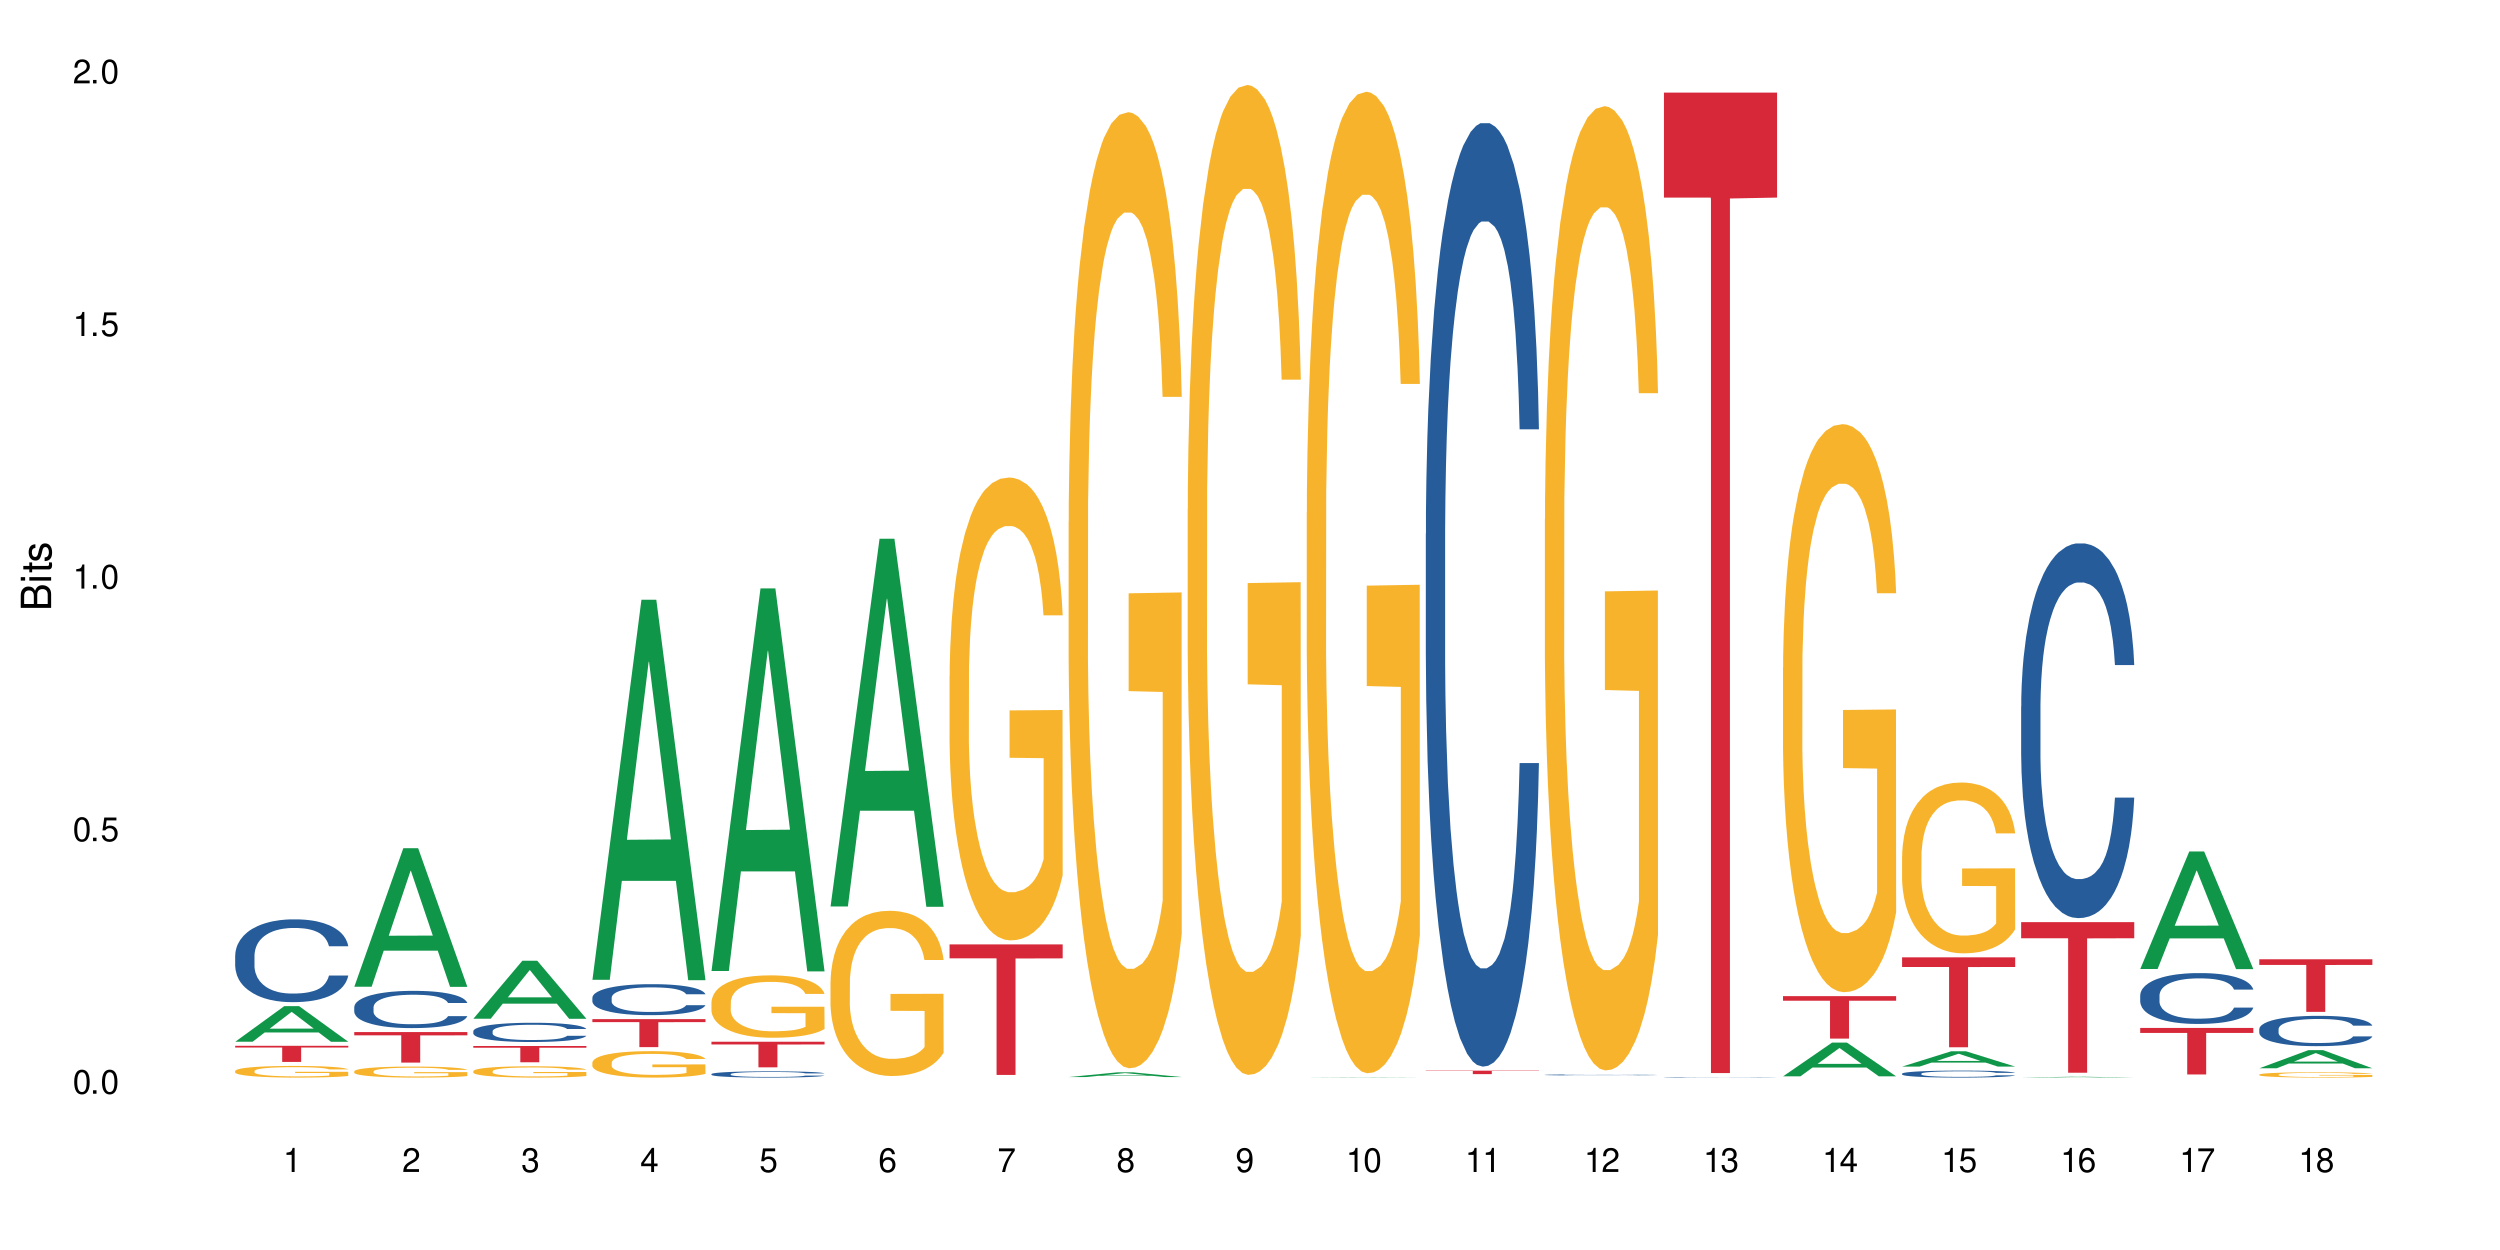 <?xml version="1.0" encoding="UTF-8"?>
<svg xmlns="http://www.w3.org/2000/svg" xmlns:xlink="http://www.w3.org/1999/xlink" width="720" height="360" viewBox="0 0 720 360">
<defs>
<g>
<g id="glyph-0-0">
</g>
<g id="glyph-0-1">
<path d="M 2.641 -6.938 C 2 -6.938 1.422 -6.656 1.078 -6.172 C 0.641 -5.562 0.406 -4.641 0.406 -3.359 C 0.406 -1.016 1.188 0.219 2.641 0.219 C 4.078 0.219 4.859 -1.016 4.859 -3.297 C 4.859 -4.641 4.656 -5.547 4.203 -6.172 C 3.844 -6.656 3.281 -6.938 2.641 -6.938 Z M 2.641 -6.188 C 3.547 -6.188 4 -5.25 4 -3.375 C 4 -1.406 3.562 -0.484 2.625 -0.484 C 1.734 -0.484 1.281 -1.438 1.281 -3.344 C 1.281 -5.25 1.734 -6.188 2.641 -6.188 Z M 2.641 -6.188 "/>
</g>
<g id="glyph-0-2">
<path d="M 1.828 -1 L 0.828 -1 L 0.828 0 L 1.828 0 Z M 1.828 -1 "/>
</g>
<g id="glyph-0-3">
<path d="M 4.562 -6.797 L 1.062 -6.797 L 0.547 -3.094 L 1.328 -3.094 C 1.719 -3.562 2.047 -3.734 2.578 -3.734 C 3.484 -3.734 4.062 -3.109 4.062 -2.094 C 4.062 -1.125 3.484 -0.531 2.578 -0.531 C 1.828 -0.531 1.375 -0.906 1.188 -1.672 L 0.328 -1.672 C 0.453 -1.109 0.547 -0.844 0.75 -0.594 C 1.125 -0.078 1.828 0.219 2.594 0.219 C 3.969 0.219 4.922 -0.781 4.922 -2.219 C 4.922 -3.562 4.031 -4.484 2.719 -4.484 C 2.25 -4.484 1.859 -4.359 1.469 -4.062 L 1.734 -5.969 L 4.562 -5.969 Z M 4.562 -6.797 "/>
</g>
<g id="glyph-0-4">
<path d="M 2.484 -4.938 L 2.484 0 L 3.328 0 L 3.328 -6.938 L 2.766 -6.938 C 2.469 -5.875 2.281 -5.734 0.984 -5.562 L 0.984 -4.938 Z M 2.484 -4.938 "/>
</g>
<g id="glyph-0-5">
<path d="M 4.859 -0.828 L 1.281 -0.828 C 1.359 -1.406 1.672 -1.781 2.5 -2.281 L 3.469 -2.828 C 4.406 -3.344 4.906 -4.062 4.906 -4.906 C 4.906 -5.484 4.672 -6.031 4.266 -6.406 C 3.859 -6.766 3.375 -6.938 2.719 -6.938 C 1.859 -6.938 1.219 -6.625 0.844 -6.031 C 0.609 -5.672 0.5 -5.234 0.484 -4.531 L 1.328 -4.531 C 1.359 -5.016 1.406 -5.281 1.531 -5.516 C 1.75 -5.938 2.188 -6.203 2.703 -6.203 C 3.469 -6.203 4.031 -5.641 4.031 -4.891 C 4.031 -4.344 3.719 -3.859 3.125 -3.516 L 2.234 -3 C 0.812 -2.172 0.406 -1.531 0.328 -0.016 L 4.859 -0.016 Z M 4.859 -0.828 "/>
</g>
<g id="glyph-0-6">
<path d="M 2.125 -3.188 L 2.578 -3.188 C 3.5 -3.188 3.984 -2.766 3.984 -1.922 C 3.984 -1.062 3.469 -0.531 2.594 -0.531 C 1.656 -0.531 1.203 -1 1.156 -2.016 L 0.312 -2.016 C 0.344 -1.453 0.438 -1.094 0.609 -0.781 C 0.953 -0.109 1.625 0.219 2.547 0.219 C 3.953 0.219 4.859 -0.625 4.859 -1.938 C 4.859 -2.828 4.516 -3.297 3.703 -3.594 C 4.344 -3.844 4.656 -4.328 4.656 -5.031 C 4.656 -6.219 3.875 -6.938 2.578 -6.938 C 1.203 -6.938 0.484 -6.172 0.453 -4.703 L 1.297 -4.703 C 1.312 -5.125 1.344 -5.359 1.453 -5.578 C 1.641 -5.969 2.062 -6.203 2.594 -6.203 C 3.344 -6.203 3.797 -5.75 3.797 -5 C 3.797 -4.516 3.609 -4.219 3.25 -4.047 C 3.016 -3.953 2.703 -3.922 2.125 -3.906 Z M 2.125 -3.188 "/>
</g>
<g id="glyph-0-7">
<path d="M 3.141 -1.672 L 3.141 0 L 3.984 0 L 3.984 -1.672 L 4.984 -1.672 L 4.984 -2.438 L 3.984 -2.438 L 3.984 -6.938 L 3.359 -6.938 L 0.266 -2.578 L 0.266 -1.672 Z M 3.141 -2.438 L 1 -2.438 L 3.141 -5.5 Z M 3.141 -2.438 "/>
</g>
<g id="glyph-0-8">
<path d="M 4.781 -5.125 C 4.609 -6.266 3.891 -6.938 2.844 -6.938 C 2.094 -6.938 1.422 -6.578 1.031 -5.953 C 0.594 -5.266 0.406 -4.422 0.406 -3.172 C 0.406 -2 0.578 -1.25 0.984 -0.641 C 1.359 -0.078 1.953 0.219 2.703 0.219 C 3.984 0.219 4.922 -0.75 4.922 -2.094 C 4.922 -3.375 4.062 -4.281 2.844 -4.281 C 2.172 -4.281 1.641 -4.031 1.281 -3.516 C 1.281 -5.234 1.828 -6.188 2.797 -6.188 C 3.391 -6.188 3.797 -5.797 3.938 -5.125 Z M 2.734 -3.531 C 3.547 -3.531 4.062 -2.953 4.062 -2.031 C 4.062 -1.156 3.484 -0.531 2.703 -0.531 C 1.922 -0.531 1.328 -1.188 1.328 -2.078 C 1.328 -2.938 1.906 -3.531 2.734 -3.531 Z M 2.734 -3.531 "/>
</g>
<g id="glyph-0-9">
<path d="M 4.984 -6.797 L 0.438 -6.797 L 0.438 -5.969 L 4.109 -5.969 C 2.5 -3.656 1.828 -2.234 1.328 0 L 2.219 0 C 2.594 -2.172 3.453 -4.047 4.984 -6.094 Z M 4.984 -6.797 "/>
</g>
<g id="glyph-0-10">
<path d="M 3.75 -3.656 C 4.469 -4.094 4.688 -4.438 4.688 -5.078 C 4.688 -6.172 3.844 -6.938 2.641 -6.938 C 1.438 -6.938 0.594 -6.172 0.594 -5.094 C 0.594 -4.438 0.812 -4.094 1.516 -3.656 C 0.734 -3.266 0.359 -2.703 0.359 -1.922 C 0.359 -0.656 1.281 0.219 2.641 0.219 C 3.984 0.219 4.922 -0.656 4.922 -1.922 C 4.922 -2.703 4.531 -3.266 3.75 -3.656 Z M 2.641 -6.188 C 3.359 -6.188 3.812 -5.75 3.812 -5.062 C 3.812 -4.406 3.344 -3.984 2.641 -3.984 C 1.922 -3.984 1.453 -4.406 1.453 -5.078 C 1.453 -5.75 1.922 -6.188 2.641 -6.188 Z M 2.641 -3.266 C 3.484 -3.266 4.062 -2.719 4.062 -1.906 C 4.062 -1.078 3.484 -0.531 2.625 -0.531 C 1.797 -0.531 1.219 -1.094 1.219 -1.906 C 1.219 -2.719 1.781 -3.266 2.641 -3.266 Z M 2.641 -3.266 "/>
</g>
<g id="glyph-0-11">
<path d="M 0.516 -1.578 C 0.672 -0.453 1.406 0.219 2.438 0.219 C 3.188 0.219 3.859 -0.141 4.266 -0.766 C 4.688 -1.453 4.891 -2.297 4.891 -3.547 C 4.891 -4.719 4.703 -5.453 4.312 -6.078 C 3.938 -6.641 3.344 -6.938 2.594 -6.938 C 1.297 -6.938 0.359 -5.969 0.359 -4.625 C 0.359 -3.344 1.234 -2.453 2.453 -2.453 C 3.094 -2.453 3.578 -2.672 4.016 -3.203 C 4 -1.484 3.469 -0.531 2.5 -0.531 C 1.906 -0.531 1.484 -0.906 1.359 -1.578 Z M 2.578 -6.203 C 3.375 -6.203 3.969 -5.531 3.969 -4.641 C 3.969 -3.797 3.391 -3.188 2.547 -3.188 C 1.734 -3.188 1.234 -3.766 1.234 -4.688 C 1.234 -5.562 1.797 -6.203 2.578 -6.203 Z M 2.578 -6.203 "/>
</g>
<g id="glyph-1-0">
</g>
<g id="glyph-1-1">
<path d="M 0 -0.953 L 0 -4.891 C 0 -5.719 -0.234 -6.344 -0.734 -6.797 C -1.188 -7.234 -1.812 -7.469 -2.5 -7.469 C -3.547 -7.469 -4.188 -7 -4.625 -5.875 C -4.984 -6.688 -5.625 -7.094 -6.531 -7.094 C -7.172 -7.094 -7.734 -6.859 -8.141 -6.391 C -8.562 -5.922 -8.75 -5.344 -8.75 -4.5 L -8.75 -0.953 Z M -4.984 -2.062 L -7.766 -2.062 L -7.766 -4.219 C -7.766 -4.844 -7.688 -5.203 -7.453 -5.5 C -7.219 -5.812 -6.859 -5.969 -6.375 -5.969 C -5.891 -5.969 -5.531 -5.812 -5.297 -5.5 C -5.062 -5.203 -4.984 -4.844 -4.984 -4.219 Z M -0.984 -2.062 L -4 -2.062 L -4 -4.781 C -4 -5.766 -3.438 -6.359 -2.484 -6.359 C -1.547 -6.359 -0.984 -5.766 -0.984 -4.781 Z M -0.984 -2.062 "/>
</g>
<g id="glyph-1-2">
<path d="M -6.281 -1.797 L -6.281 -0.797 L 0 -0.797 L 0 -1.797 Z M -8.75 -1.797 L -8.75 -0.797 L -7.484 -0.797 L -7.484 -1.797 Z M -8.75 -1.797 "/>
</g>
<g id="glyph-1-3">
<path d="M -6.281 -3.047 L -6.281 -2.016 L -8.016 -2.016 L -8.016 -1.016 L -6.281 -1.016 L -6.281 -0.172 L -5.469 -0.172 L -5.469 -1.016 L -0.719 -1.016 C -0.078 -1.016 0.281 -1.453 0.281 -2.234 C 0.281 -2.5 0.25 -2.719 0.188 -3.047 L -0.641 -3.047 C -0.609 -2.906 -0.594 -2.766 -0.594 -2.562 C -0.594 -2.141 -0.719 -2.016 -1.156 -2.016 L -5.469 -2.016 L -5.469 -3.047 Z M -6.281 -3.047 "/>
</g>
<g id="glyph-1-4">
<path d="M -4.531 -5.25 C -5.766 -5.25 -6.469 -4.422 -6.469 -2.969 C -6.469 -1.516 -5.719 -0.562 -4.547 -0.562 C -3.562 -0.562 -3.094 -1.062 -2.734 -2.562 L -2.516 -3.484 C -2.344 -4.188 -2.094 -4.469 -1.641 -4.469 C -1.047 -4.469 -0.641 -3.875 -0.641 -3 C -0.641 -2.453 -0.797 -2 -1.062 -1.75 C -1.25 -1.594 -1.422 -1.531 -1.875 -1.469 L -1.875 -0.406 C -0.422 -0.453 0.281 -1.266 0.281 -2.922 C 0.281 -4.5 -0.5 -5.516 -1.719 -5.516 C -2.656 -5.516 -3.172 -4.984 -3.469 -3.734 L -3.703 -2.766 C -3.891 -1.953 -4.156 -1.609 -4.594 -1.609 C -5.188 -1.609 -5.547 -2.125 -5.547 -2.938 C -5.547 -3.75 -5.203 -4.172 -4.531 -4.203 Z M -4.531 -5.25 "/>
</g>
</g>
</defs>
<rect x="-72" y="-36" width="864" height="432" fill="rgb(100%, 100%, 100%)" fill-opacity="1"/>
<path fill-rule="nonzero" fill="rgb(6.275%, 58.824%, 28.235%)" fill-opacity="1" d="M 67.73 300.027 L 67.766 300.016 L 81.859 289.77 L 86.141 289.77 L 100.309 300.035 L 95.332 300.035 L 91.781 297.355 L 76.223 297.355 L 72.742 300.027 L 67.73 300.027 L 77.719 296.25 L 90.352 296.238 L 84.055 291.449 L 83.984 291.438 L 83.914 291.469 L 77.684 296.238 L 77.719 296.25 Z M 67.73 300.027 "/>
<path fill-rule="nonzero" fill="rgb(14.51%, 36.078%, 60%)" fill-opacity="1" d="M 67.73 275.156 L 67.77 275.137 L 67.77 274.613 L 67.891 273.785 L 68.168 272.738 L 68.445 272.02 L 69.16 270.734 L 70.152 269.492 L 71.188 268.535 L 71.941 267.965 L 72.617 267.531 L 74.168 266.727 L 75.16 266.312 L 76.234 265.941 L 77.543 265.57 L 78.496 265.352 L 80.641 265.004 L 82.23 264.852 L 83.461 264.785 L 86.125 264.785 L 87.715 264.871 L 88.867 264.98 L 90.137 265.156 L 91.211 265.352 L 93.078 265.832 L 94.746 266.441 L 95.5 266.789 L 96.691 267.465 L 97.605 268.121 L 98.242 268.688 L 98.957 269.492 L 99.594 270.473 L 100.07 271.582 L 100.309 272.52 L 94.746 272.52 L 94.469 271.648 L 94.148 270.973 L 93.555 270.082 L 92.957 269.449 L 92.125 268.816 L 91.367 268.402 L 90.336 267.988 L 89.422 267.727 L 88.469 267.531 L 87.555 267.398 L 85.809 267.27 L 83.781 267.27 L 83.027 267.312 L 81.477 267.488 L 80.641 267.641 L 79.449 267.945 L 78.617 268.227 L 77.621 268.664 L 76.949 269.035 L 76.113 269.602 L 75.516 270.102 L 74.844 270.82 L 74.445 271.367 L 74.086 271.977 L 73.77 272.695 L 73.531 273.457 L 73.371 274.266 L 73.293 275.047 L 73.293 278.426 L 73.371 279.211 L 73.57 280.125 L 74.086 281.453 L 74.844 282.609 L 75.715 283.523 L 76.551 284.18 L 77.027 284.484 L 77.664 284.832 L 78.656 285.266 L 80.086 285.703 L 80.922 285.879 L 82.191 286.051 L 83.504 286.141 L 85.25 286.141 L 86.801 286.051 L 87.832 285.941 L 88.906 285.77 L 90.375 285.398 L 91.289 285.051 L 92.082 284.637 L 92.68 284.223 L 93.078 283.871 L 93.672 283.199 L 94.148 282.457 L 94.508 281.695 L 94.746 280.953 L 100.309 280.953 L 100.07 281.824 L 99.711 282.676 L 99.355 283.305 L 98.797 284.07 L 98.16 284.746 L 97.246 285.508 L 96.492 286.008 L 95.5 286.555 L 94.586 286.969 L 93.594 287.336 L 92.125 287.773 L 91.168 287.992 L 90.137 288.188 L 88.906 288.363 L 87.355 288.516 L 85.688 288.602 L 84.137 288.625 L 82.469 288.578 L 81.238 288.492 L 79.609 288.297 L 77.582 287.902 L 76.113 287.488 L 74.961 287.074 L 73.969 286.641 L 72.855 286.051 L 71.426 285.094 L 70.551 284.352 L 69.957 283.742 L 69.281 282.891 L 68.805 282.129 L 68.246 280.91 L 67.852 279.363 L 67.73 278.164 Z M 67.73 275.156 "/>
<path fill-rule="nonzero" fill="rgb(96.863%, 70.196%, 16.863%)" fill-opacity="1" d="M 67.73 308.43 L 67.77 308.426 L 67.77 308.367 L 67.93 308.227 L 68.328 308.039 L 68.844 307.883 L 69.398 307.758 L 69.758 307.695 L 70.352 307.602 L 70.871 307.535 L 72.18 307.398 L 73.848 307.27 L 74.762 307.215 L 75.797 307.16 L 77.266 307.102 L 77.941 307.082 L 80.008 307.031 L 82.352 307 L 84.934 306.992 L 86.125 306.996 L 87.754 307.008 L 89.977 307.043 L 91.25 307.07 L 92.242 307.102 L 93.273 307.141 L 94.547 307.203 L 95.738 307.277 L 96.691 307.352 L 97.645 307.441 L 98.441 307.539 L 99.113 307.648 L 99.711 307.777 L 100.07 307.883 L 100.309 307.992 L 94.785 307.992 L 94.469 307.883 L 94.109 307.801 L 93.516 307.699 L 92.918 307.625 L 92.32 307.57 L 91.211 307.488 L 90.258 307.441 L 89.062 307.398 L 87.914 307.371 L 86.602 307.352 L 85.809 307.344 L 83.699 307.344 L 81.793 307.367 L 80.684 307.391 L 79.887 307.414 L 78.773 307.461 L 78.102 307.496 L 77.703 307.523 L 76.512 307.617 L 75.715 307.703 L 75.277 307.762 L 74.723 307.855 L 74.324 307.938 L 73.887 308.059 L 73.648 308.152 L 73.332 308.359 L 73.293 308.91 L 73.41 309.027 L 73.648 309.152 L 73.969 309.262 L 74.445 309.379 L 74.922 309.469 L 75.754 309.59 L 76.473 309.668 L 77.027 309.719 L 78.102 309.801 L 78.535 309.832 L 79.57 309.887 L 80.641 309.93 L 81.953 309.965 L 82.945 309.984 L 84.535 310 L 86.562 310 L 88.945 309.98 L 90.453 309.957 L 91.488 309.93 L 92.164 309.91 L 92.996 309.875 L 93.594 309.844 L 94.148 309.812 L 94.824 309.762 L 94.824 309.027 L 85.012 309.023 L 85.012 308.68 L 100.266 308.68 L 100.309 309.875 L 99.473 309.957 L 98.441 310.039 L 97.445 310.102 L 96.414 310.152 L 94.945 310.211 L 93.754 310.246 L 91.926 310.289 L 90.258 310.316 L 88.508 310.336 L 86.957 310.344 L 85.133 310.348 L 83.504 310.344 L 81.754 310.324 L 80.363 310.301 L 79.094 310.27 L 77.82 310.23 L 76.234 310.164 L 75.199 310.113 L 74.129 310.047 L 73.055 309.973 L 72.102 309.887 L 71.465 309.824 L 70.828 309.75 L 70.152 309.66 L 69.52 309.555 L 69.043 309.461 L 68.605 309.352 L 68.289 309.25 L 67.969 309.113 L 67.809 309.004 L 67.73 308.906 Z M 67.73 308.43 "/>
<path fill-rule="nonzero" fill="rgb(83.922%, 15.686%, 22.353%)" fill-opacity="1" d="M 67.73 301.184 L 100.309 301.184 L 100.309 301.684 L 86.73 301.688 L 86.73 305.844 L 81.27 305.844 L 81.27 301.691 L 81.188 301.684 L 67.73 301.684 Z M 67.73 301.184 "/>
<path fill-rule="nonzero" fill="rgb(6.275%, 58.824%, 28.235%)" fill-opacity="1" d="M 102.023 284.188 L 102.055 284.152 L 116.152 244.289 L 120.434 244.289 L 134.598 284.227 L 129.621 284.227 L 126.07 273.801 L 110.512 273.801 L 107.035 284.188 L 102.023 284.188 L 112.012 269.488 L 124.645 269.449 L 118.344 250.812 L 118.273 250.773 L 118.207 250.887 L 111.977 269.449 L 112.012 269.488 Z M 102.023 284.188 "/>
<path fill-rule="nonzero" fill="rgb(14.51%, 36.078%, 60%)" fill-opacity="1" d="M 102.023 290.039 L 102.062 290.031 L 102.062 289.793 L 102.18 289.422 L 102.457 288.953 L 102.738 288.629 L 103.453 288.051 L 104.445 287.492 L 105.477 287.059 L 106.234 286.805 L 106.906 286.609 L 108.457 286.246 L 109.449 286.062 L 110.523 285.895 L 111.836 285.727 L 112.789 285.629 L 114.934 285.473 L 116.523 285.402 L 117.754 285.375 L 120.414 285.375 L 122.004 285.414 L 123.156 285.461 L 124.426 285.543 L 125.5 285.629 L 127.367 285.844 L 129.035 286.121 L 129.789 286.277 L 130.98 286.578 L 131.895 286.875 L 132.531 287.129 L 133.246 287.492 L 133.883 287.934 L 134.359 288.434 L 134.598 288.855 L 129.035 288.855 L 128.758 288.461 L 128.441 288.156 L 127.844 287.758 L 127.25 287.473 L 126.414 287.188 L 125.66 287 L 124.625 286.816 L 123.711 286.699 L 122.758 286.609 L 121.844 286.551 L 120.098 286.492 L 118.07 286.492 L 117.316 286.512 L 115.766 286.59 L 114.934 286.66 L 113.742 286.797 L 112.906 286.922 L 111.914 287.117 L 111.238 287.285 L 110.402 287.539 L 109.809 287.766 L 109.133 288.09 L 108.734 288.336 L 108.379 288.609 L 108.059 288.934 L 107.82 289.273 L 107.664 289.637 L 107.582 289.992 L 107.582 291.508 L 107.664 291.863 L 107.863 292.273 L 108.379 292.871 L 109.133 293.391 L 110.008 293.801 L 110.84 294.098 L 111.316 294.234 L 111.953 294.391 L 112.945 294.586 L 114.375 294.781 L 115.211 294.859 L 116.48 294.938 L 117.793 294.977 L 119.543 294.977 L 121.09 294.938 L 122.125 294.891 L 123.195 294.812 L 124.664 294.645 L 125.578 294.488 L 126.375 294.301 L 126.969 294.117 L 127.367 293.961 L 127.965 293.656 L 128.441 293.32 L 128.797 292.98 L 129.035 292.645 L 134.598 292.645 L 134.359 293.039 L 134 293.422 L 133.645 293.703 L 133.09 294.047 L 132.453 294.352 L 131.539 294.695 L 130.785 294.918 L 129.789 295.164 L 128.875 295.352 L 127.883 295.516 L 126.414 295.715 L 125.461 295.812 L 124.426 295.898 L 123.195 295.977 L 121.648 296.047 L 119.977 296.086 L 118.43 296.094 L 116.762 296.074 L 115.527 296.035 L 113.898 295.949 L 111.875 295.773 L 110.402 295.586 L 109.25 295.398 L 108.258 295.203 L 107.145 294.938 L 105.715 294.508 L 104.844 294.176 L 104.246 293.898 L 103.57 293.52 L 103.094 293.176 L 102.539 292.625 L 102.141 291.93 L 102.023 291.391 Z M 102.023 290.039 "/>
<path fill-rule="nonzero" fill="rgb(96.863%, 70.196%, 16.863%)" fill-opacity="1" d="M 102.023 308.531 L 102.062 308.527 L 102.062 308.473 L 102.219 308.34 L 102.617 308.16 L 103.133 308.012 L 103.691 307.898 L 104.047 307.836 L 104.645 307.75 L 105.16 307.684 L 106.473 307.555 L 108.141 307.434 L 109.055 307.379 L 110.086 307.332 L 111.555 307.277 L 112.23 307.254 L 114.297 307.211 L 116.641 307.18 L 119.223 307.172 L 120.414 307.176 L 122.043 307.188 L 124.27 307.219 L 125.539 307.246 L 126.531 307.277 L 127.566 307.312 L 128.836 307.371 L 130.027 307.441 L 130.98 307.512 L 131.938 307.598 L 132.73 307.691 L 133.406 307.793 L 134 307.914 L 134.359 308.016 L 134.598 308.117 L 129.074 308.117 L 128.758 308.016 L 128.398 307.938 L 127.805 307.84 L 127.207 307.773 L 126.613 307.719 L 125.5 307.641 L 124.547 307.594 L 123.355 307.555 L 122.203 307.527 L 120.891 307.512 L 120.098 307.504 L 117.992 307.504 L 116.086 307.523 L 114.973 307.547 L 114.18 307.57 L 113.066 307.617 L 112.391 307.648 L 111.992 307.672 L 110.801 307.762 L 110.008 307.844 L 109.57 307.898 L 109.012 307.988 L 108.617 308.066 L 108.18 308.18 L 107.941 308.27 L 107.621 308.465 L 107.582 308.988 L 107.703 309.098 L 107.941 309.215 L 108.258 309.32 L 108.734 309.43 L 109.211 309.516 L 110.047 309.629 L 110.762 309.703 L 111.316 309.754 L 112.391 309.832 L 112.828 309.859 L 113.859 309.91 L 114.934 309.949 L 116.242 309.984 L 117.238 310.004 L 118.824 310.016 L 120.852 310.016 L 123.234 310 L 124.746 309.977 L 125.777 309.953 L 126.453 309.934 L 127.289 309.902 L 127.883 309.871 L 128.441 309.84 L 129.117 309.793 L 129.117 309.098 L 119.301 309.094 L 119.301 308.77 L 134.559 308.766 L 134.598 309.902 L 133.762 309.98 L 132.73 310.055 L 131.738 310.113 L 130.703 310.164 L 129.234 310.219 L 128.043 310.254 L 126.215 310.293 L 124.547 310.32 L 122.797 310.336 L 121.25 310.344 L 119.422 310.348 L 117.793 310.344 L 116.047 310.324 L 114.656 310.301 L 113.383 310.273 L 112.113 310.234 L 110.523 310.176 L 109.488 310.125 L 108.418 310.062 L 107.344 309.992 L 106.391 309.914 L 105.754 309.852 L 105.121 309.781 L 104.445 309.695 L 103.809 309.598 L 103.332 309.508 L 102.895 309.406 L 102.578 309.309 L 102.262 309.18 L 102.102 309.074 L 102.023 308.984 Z M 102.023 308.531 "/>
<path fill-rule="nonzero" fill="rgb(83.922%, 15.686%, 22.353%)" fill-opacity="1" d="M 102.023 297.242 L 134.598 297.242 L 134.598 298.184 L 121.02 298.191 L 121.02 306.023 L 115.559 306.023 L 115.559 298.199 L 115.48 298.184 L 102.023 298.184 Z M 102.023 297.242 "/>
<path fill-rule="nonzero" fill="rgb(6.275%, 58.824%, 28.235%)" fill-opacity="1" d="M 136.312 293.395 L 136.348 293.379 L 150.441 276.691 L 154.723 276.691 L 168.887 293.41 L 163.91 293.41 L 160.359 289.047 L 144.805 289.047 L 141.324 293.395 L 136.312 293.395 L 146.301 287.242 L 158.934 287.227 L 152.637 279.422 L 152.566 279.406 L 152.496 279.453 L 146.266 287.227 L 146.301 287.242 Z M 136.312 293.395 "/>
<path fill-rule="nonzero" fill="rgb(14.51%, 36.078%, 60%)" fill-opacity="1" d="M 136.312 296.969 L 136.352 296.965 L 136.352 296.844 L 136.473 296.648 L 136.75 296.406 L 137.027 296.238 L 137.742 295.941 L 138.734 295.652 L 139.77 295.43 L 140.523 295.297 L 141.199 295.195 L 142.746 295.008 L 143.742 294.914 L 144.812 294.828 L 146.125 294.742 L 147.078 294.691 L 149.223 294.609 L 150.812 294.574 L 152.043 294.559 L 154.707 294.559 L 156.293 294.578 L 157.445 294.605 L 158.719 294.645 L 159.789 294.691 L 161.656 294.801 L 163.328 294.945 L 164.082 295.023 L 165.273 295.184 L 166.188 295.332 L 166.824 295.465 L 167.539 295.652 L 168.172 295.879 L 168.648 296.141 L 168.887 296.355 L 163.328 296.355 L 163.047 296.152 L 162.73 295.996 L 162.133 295.789 L 161.539 295.641 L 160.703 295.496 L 159.949 295.398 L 158.918 295.305 L 158.004 295.242 L 157.051 295.195 L 156.137 295.168 L 154.387 295.137 L 152.363 295.137 L 151.605 295.145 L 150.059 295.188 L 149.223 295.223 L 148.031 295.293 L 147.195 295.359 L 146.203 295.461 L 145.527 295.547 L 144.695 295.68 L 144.098 295.793 L 143.422 295.961 L 143.027 296.09 L 142.668 296.23 L 142.352 296.398 L 142.113 296.574 L 141.953 296.762 L 141.875 296.945 L 141.875 297.73 L 141.953 297.91 L 142.152 298.125 L 142.668 298.434 L 143.422 298.699 L 144.297 298.914 L 145.133 299.066 L 145.609 299.137 L 146.242 299.219 L 147.238 299.32 L 148.668 299.418 L 149.5 299.461 L 150.773 299.5 L 152.082 299.52 L 153.832 299.52 L 155.383 299.5 L 156.414 299.477 L 157.488 299.434 L 158.957 299.348 L 159.871 299.27 L 160.664 299.172 L 161.262 299.074 L 161.656 298.996 L 162.254 298.836 L 162.73 298.664 L 163.09 298.488 L 163.328 298.316 L 168.887 298.316 L 168.648 298.52 L 168.293 298.715 L 167.934 298.863 L 167.379 299.039 L 166.742 299.195 L 165.828 299.375 L 165.074 299.492 L 164.082 299.617 L 163.168 299.715 L 162.176 299.801 L 160.703 299.902 L 159.75 299.953 L 158.719 299.996 L 157.488 300.039 L 155.938 300.074 L 154.27 300.094 L 152.719 300.098 L 151.051 300.09 L 149.82 300.066 L 148.191 300.023 L 146.164 299.93 L 144.695 299.836 L 143.543 299.738 L 142.551 299.637 L 141.438 299.5 L 140.008 299.277 L 139.133 299.105 L 138.535 298.965 L 137.863 298.766 L 137.383 298.59 L 136.828 298.305 L 136.43 297.945 L 136.312 297.668 Z M 136.312 296.969 "/>
<path fill-rule="nonzero" fill="rgb(96.863%, 70.196%, 16.863%)" fill-opacity="1" d="M 136.312 308.484 L 136.352 308.484 L 136.352 308.422 L 136.512 308.289 L 136.906 308.105 L 137.426 307.953 L 137.98 307.836 L 138.34 307.773 L 138.934 307.684 L 139.449 307.617 L 140.762 307.484 L 142.43 307.359 L 143.344 307.305 L 144.375 307.254 L 145.848 307.199 L 146.523 307.176 L 148.586 307.129 L 150.93 307.102 L 153.516 307.09 L 154.707 307.094 L 156.336 307.105 L 158.559 307.137 L 159.832 307.168 L 160.824 307.199 L 161.855 307.238 L 163.129 307.297 L 164.32 307.367 L 165.273 307.438 L 166.227 307.527 L 167.02 307.625 L 167.695 307.727 L 168.293 307.852 L 168.648 307.957 L 168.887 308.062 L 163.367 308.062 L 163.047 307.957 L 162.691 307.875 L 162.094 307.777 L 161.5 307.707 L 160.902 307.648 L 159.789 307.574 L 158.836 307.523 L 157.645 307.484 L 156.492 307.457 L 155.184 307.438 L 154.387 307.434 L 152.281 307.434 L 150.375 307.453 L 149.262 307.477 L 148.469 307.5 L 147.355 307.547 L 146.68 307.582 L 146.285 307.605 L 145.09 307.699 L 144.297 307.781 L 143.859 307.836 L 143.305 307.926 L 142.906 308.008 L 142.469 308.125 L 142.23 308.215 L 141.914 308.418 L 141.875 308.953 L 141.992 309.066 L 142.23 309.188 L 142.551 309.297 L 143.027 309.41 L 143.504 309.496 L 144.336 309.609 L 145.051 309.688 L 145.609 309.738 L 146.68 309.82 L 147.117 309.844 L 148.152 309.898 L 149.223 309.941 L 150.535 309.977 L 151.527 309.996 L 153.117 310.008 L 155.145 310.008 L 157.527 309.992 L 159.035 309.969 L 160.07 309.945 L 160.742 309.922 L 161.578 309.891 L 162.176 309.859 L 162.73 309.828 L 163.406 309.777 L 163.406 309.066 L 153.594 309.062 L 153.594 308.73 L 168.848 308.727 L 168.887 309.891 L 168.055 309.969 L 167.02 310.047 L 166.027 310.105 L 164.996 310.156 L 163.523 310.215 L 162.332 310.25 L 160.504 310.293 L 158.836 310.32 L 157.09 310.336 L 155.539 310.344 L 153.711 310.348 L 152.082 310.344 L 150.336 310.324 L 148.945 310.301 L 147.676 310.27 L 146.402 310.23 L 144.812 310.168 L 143.781 310.121 L 142.707 310.059 L 141.637 309.98 L 140.684 309.902 L 140.047 309.84 L 139.41 309.77 L 138.734 309.68 L 138.102 309.578 L 137.625 309.484 L 137.188 309.383 L 136.867 309.285 L 136.551 309.148 L 136.391 309.043 L 136.312 308.949 Z M 136.312 308.484 "/>
<path fill-rule="nonzero" fill="rgb(83.922%, 15.686%, 22.353%)" fill-opacity="1" d="M 136.312 301.246 L 168.887 301.246 L 168.887 301.75 L 155.312 301.754 L 155.312 305.941 L 149.848 305.941 L 149.848 301.758 L 149.77 301.75 L 136.312 301.75 Z M 136.312 301.246 "/>
<path fill-rule="nonzero" fill="rgb(6.275%, 58.824%, 28.235%)" fill-opacity="1" d="M 170.602 282.191 L 170.637 282.09 L 184.734 172.723 L 189.016 172.723 L 203.18 282.293 L 198.203 282.293 L 194.652 253.691 L 179.094 253.691 L 175.613 282.191 L 170.602 282.191 L 180.59 241.859 L 193.227 241.758 L 186.926 190.625 L 186.855 190.52 L 186.785 190.828 L 180.555 241.758 L 180.59 241.859 Z M 170.602 282.191 "/>
<path fill-rule="nonzero" fill="rgb(14.51%, 36.078%, 60%)" fill-opacity="1" d="M 170.602 287.324 L 170.641 287.316 L 170.641 287.121 L 170.762 286.812 L 171.039 286.422 L 171.316 286.152 L 172.031 285.668 L 173.027 285.203 L 174.059 284.848 L 174.812 284.633 L 175.488 284.473 L 177.039 284.168 L 178.031 284.016 L 179.105 283.875 L 180.414 283.738 L 181.367 283.656 L 183.516 283.523 L 185.102 283.469 L 186.336 283.441 L 188.996 283.441 L 190.586 283.477 L 191.738 283.516 L 193.008 283.582 L 194.082 283.656 L 195.949 283.836 L 197.617 284.062 L 198.371 284.195 L 199.562 284.445 L 200.477 284.691 L 201.113 284.902 L 201.828 285.203 L 202.465 285.57 L 202.941 285.988 L 203.18 286.34 L 197.617 286.34 L 197.34 286.012 L 197.02 285.758 L 196.426 285.426 L 195.828 285.188 L 194.996 284.953 L 194.238 284.797 L 193.207 284.641 L 192.293 284.543 L 191.34 284.473 L 190.426 284.422 L 188.68 284.371 L 186.652 284.371 L 185.898 284.391 L 184.348 284.453 L 183.516 284.512 L 182.32 284.625 L 181.488 284.73 L 180.496 284.895 L 179.82 285.035 L 178.984 285.246 L 178.391 285.434 L 177.715 285.703 L 177.316 285.906 L 176.957 286.137 L 176.641 286.402 L 176.402 286.691 L 176.242 286.992 L 176.164 287.285 L 176.164 288.551 L 176.242 288.844 L 176.441 289.188 L 176.957 289.684 L 177.715 290.117 L 178.586 290.457 L 179.422 290.703 L 179.898 290.816 L 180.535 290.949 L 181.527 291.109 L 182.957 291.273 L 183.793 291.34 L 185.062 291.406 L 186.375 291.438 L 188.121 291.438 L 189.672 291.406 L 190.703 291.363 L 191.777 291.297 L 193.246 291.16 L 194.16 291.031 L 194.957 290.875 L 195.551 290.719 L 195.949 290.59 L 196.543 290.336 L 197.02 290.059 L 197.379 289.773 L 197.617 289.496 L 203.18 289.496 L 202.941 289.82 L 202.582 290.141 L 202.227 290.375 L 201.668 290.664 L 201.035 290.914 L 200.121 291.199 L 199.363 291.387 L 198.371 291.594 L 197.457 291.746 L 196.465 291.887 L 194.996 292.051 L 194.043 292.129 L 193.008 292.203 L 191.777 292.27 L 190.227 292.328 L 188.559 292.359 L 187.012 292.367 L 185.34 292.352 L 184.109 292.316 L 182.48 292.246 L 180.453 292.098 L 178.984 291.941 L 177.832 291.789 L 176.84 291.625 L 175.727 291.406 L 174.297 291.047 L 173.422 290.77 L 172.828 290.539 L 172.152 290.223 L 171.676 289.938 L 171.117 289.48 L 170.723 288.898 L 170.602 288.453 Z M 170.602 287.324 "/>
<path fill-rule="nonzero" fill="rgb(96.863%, 70.196%, 16.863%)" fill-opacity="1" d="M 170.602 305.992 L 170.641 305.984 L 170.641 305.848 L 170.801 305.535 L 171.199 305.102 L 171.715 304.746 L 172.27 304.469 L 172.629 304.324 L 173.227 304.113 L 173.742 303.961 L 175.051 303.648 L 176.719 303.355 L 177.633 303.23 L 178.668 303.113 L 180.137 302.98 L 180.812 302.93 L 182.879 302.82 L 185.223 302.75 L 187.805 302.73 L 188.996 302.738 L 190.625 302.766 L 192.852 302.84 L 194.121 302.91 L 195.113 302.98 L 196.148 303.07 L 197.418 303.211 L 198.609 303.375 L 199.562 303.543 L 200.516 303.754 L 201.312 303.977 L 201.988 304.219 L 202.582 304.512 L 202.941 304.754 L 203.18 304.996 L 197.656 304.996 L 197.34 304.754 L 196.98 304.566 L 196.387 304.336 L 195.789 304.168 L 195.195 304.039 L 194.082 303.855 L 193.129 303.746 L 191.938 303.648 L 190.785 303.586 L 189.473 303.543 L 188.68 303.531 L 186.574 303.531 L 184.664 303.578 L 183.555 303.633 L 182.758 303.691 L 181.648 303.793 L 180.973 303.879 L 180.574 303.934 L 179.383 304.148 L 178.586 304.344 L 178.152 304.477 L 177.594 304.684 L 177.199 304.871 L 176.762 305.152 L 176.523 305.359 L 176.203 305.832 L 176.164 307.086 L 176.285 307.348 L 176.523 307.633 L 176.84 307.887 L 177.316 308.148 L 177.793 308.352 L 178.629 308.621 L 179.344 308.805 L 179.898 308.922 L 180.973 309.109 L 181.41 309.172 L 182.441 309.297 L 183.516 309.395 L 184.824 309.477 L 185.816 309.52 L 187.406 309.555 L 189.434 309.555 L 191.816 309.512 L 193.328 309.457 L 194.359 309.402 L 195.035 309.352 L 195.867 309.277 L 196.465 309.207 L 197.02 309.129 L 197.695 309.012 L 197.695 307.348 L 187.883 307.344 L 187.883 306.562 L 203.141 306.555 L 203.18 309.277 L 202.344 309.465 L 201.312 309.645 L 200.316 309.785 L 199.285 309.902 L 197.816 310.035 L 196.625 310.117 L 194.797 310.215 L 193.129 310.277 L 191.379 310.32 L 189.832 310.34 L 188.004 310.348 L 186.375 310.336 L 184.625 310.293 L 183.234 310.238 L 181.965 310.168 L 180.691 310.078 L 179.105 309.93 L 178.07 309.812 L 177 309.668 L 175.926 309.492 L 174.973 309.305 L 174.336 309.16 L 173.703 308.992 L 173.027 308.781 L 172.391 308.547 L 171.914 308.332 L 171.477 308.086 L 171.16 307.855 L 170.84 307.543 L 170.684 307.293 L 170.602 307.078 Z M 170.602 305.992 "/>
<path fill-rule="nonzero" fill="rgb(83.922%, 15.686%, 22.353%)" fill-opacity="1" d="M 170.602 293.516 L 203.18 293.516 L 203.18 294.379 L 189.602 294.387 L 189.602 301.582 L 184.141 301.582 L 184.141 294.395 L 184.062 294.379 L 170.602 294.379 Z M 170.602 293.516 "/>
<path fill-rule="nonzero" fill="rgb(6.275%, 58.824%, 28.235%)" fill-opacity="1" d="M 204.895 279.648 L 204.93 279.547 L 219.023 169.453 L 223.305 169.453 L 237.469 279.754 L 232.492 279.754 L 228.941 250.961 L 213.387 250.961 L 209.906 279.648 L 204.895 279.648 L 214.883 239.051 L 227.516 238.945 L 221.215 187.473 L 221.145 187.367 L 221.078 187.68 L 214.848 238.945 L 214.883 239.051 Z M 204.895 279.648 "/>
<path fill-rule="nonzero" fill="rgb(14.51%, 36.078%, 60%)" fill-opacity="1" d="M 204.895 309.332 L 204.934 309.328 L 204.934 309.289 L 205.051 309.227 L 205.332 309.148 L 205.609 309.094 L 206.324 308.996 L 207.316 308.902 L 208.348 308.828 L 209.105 308.785 L 209.781 308.754 L 211.328 308.691 L 212.32 308.66 L 213.395 308.633 L 214.707 308.605 L 215.66 308.59 L 217.805 308.562 L 219.395 308.551 L 220.625 308.547 L 223.285 308.547 L 224.875 308.555 L 226.027 308.562 L 227.301 308.574 L 228.371 308.59 L 230.238 308.625 L 231.906 308.672 L 232.664 308.699 L 233.855 308.75 L 234.77 308.797 L 235.402 308.84 L 236.117 308.902 L 236.754 308.977 L 237.23 309.059 L 237.469 309.133 L 231.906 309.133 L 231.629 309.066 L 231.312 309.016 L 230.715 308.945 L 230.121 308.898 L 229.285 308.852 L 228.531 308.82 L 227.496 308.789 L 226.586 308.77 L 225.629 308.754 L 224.719 308.742 L 222.969 308.734 L 220.941 308.734 L 220.188 308.738 L 218.641 308.75 L 217.805 308.762 L 216.613 308.785 L 215.777 308.805 L 214.785 308.84 L 214.109 308.867 L 213.277 308.91 L 212.68 308.949 L 212.004 309.004 L 211.605 309.043 L 211.25 309.09 L 210.934 309.145 L 210.691 309.203 L 210.535 309.262 L 210.453 309.32 L 210.453 309.578 L 210.535 309.637 L 210.734 309.707 L 211.25 309.805 L 212.004 309.895 L 212.879 309.961 L 213.711 310.012 L 214.188 310.035 L 214.824 310.062 L 215.816 310.094 L 217.25 310.129 L 218.082 310.141 L 219.355 310.152 L 220.664 310.16 L 222.414 310.16 L 223.961 310.152 L 224.996 310.145 L 226.066 310.133 L 227.539 310.105 L 228.453 310.078 L 229.246 310.047 L 229.84 310.016 L 230.238 309.988 L 230.836 309.938 L 231.312 309.883 L 231.668 309.824 L 231.906 309.77 L 237.469 309.77 L 237.23 309.836 L 236.875 309.898 L 236.516 309.945 L 235.961 310.004 L 235.324 310.055 L 234.41 310.113 L 233.656 310.152 L 232.664 310.191 L 231.75 310.223 L 230.754 310.25 L 229.285 310.285 L 228.332 310.301 L 227.301 310.316 L 226.066 310.328 L 224.52 310.34 L 222.852 310.348 L 221.301 310.348 L 219.633 310.344 L 218.398 310.34 L 216.773 310.324 L 214.746 310.293 L 213.277 310.262 L 212.125 310.23 L 211.129 310.199 L 210.02 310.152 L 208.586 310.082 L 207.715 310.023 L 207.117 309.98 L 206.441 309.914 L 205.965 309.855 L 205.41 309.766 L 205.012 309.648 L 204.895 309.559 Z M 204.895 309.332 "/>
<path fill-rule="nonzero" fill="rgb(96.863%, 70.196%, 16.863%)" fill-opacity="1" d="M 204.895 288.602 L 204.934 288.582 L 204.934 288.254 L 205.094 287.516 L 205.488 286.5 L 206.004 285.66 L 206.562 285.004 L 206.918 284.66 L 207.516 284.168 L 208.031 283.809 L 209.344 283.07 L 211.012 282.379 L 211.926 282.082 L 212.957 281.805 L 214.426 281.492 L 215.102 281.379 L 217.168 281.117 L 219.512 280.953 L 222.094 280.902 L 223.285 280.918 L 224.914 280.984 L 227.141 281.164 L 228.41 281.328 L 229.406 281.492 L 230.438 281.707 L 231.707 282.035 L 232.902 282.43 L 233.855 282.824 L 234.809 283.316 L 235.602 283.84 L 236.277 284.414 L 236.875 285.105 L 237.23 285.68 L 237.469 286.254 L 231.945 286.254 L 231.629 285.68 L 231.273 285.234 L 230.676 284.695 L 230.078 284.301 L 229.484 283.988 L 228.371 283.562 L 227.418 283.297 L 226.227 283.07 L 225.074 282.922 L 223.762 282.824 L 222.969 282.789 L 220.863 282.789 L 218.957 282.906 L 217.844 283.035 L 217.051 283.168 L 215.938 283.414 L 215.262 283.609 L 214.863 283.742 L 213.672 284.25 L 212.879 284.711 L 212.441 285.023 L 211.887 285.516 L 211.488 285.957 L 211.051 286.613 L 210.812 287.105 L 210.496 288.223 L 210.453 291.176 L 210.574 291.801 L 210.812 292.473 L 211.129 293.066 L 211.605 293.688 L 212.082 294.164 L 212.918 294.805 L 213.633 295.23 L 214.188 295.512 L 215.262 295.953 L 215.699 296.102 L 216.73 296.398 L 217.805 296.625 L 219.117 296.824 L 220.109 296.922 L 221.699 297.004 L 223.723 297.004 L 226.105 296.906 L 227.617 296.773 L 228.648 296.645 L 229.324 296.527 L 230.16 296.348 L 230.754 296.184 L 231.312 296.004 L 231.988 295.723 L 231.988 291.801 L 222.176 291.785 L 222.176 289.945 L 237.43 289.93 L 237.469 296.348 L 236.637 296.789 L 235.602 297.219 L 234.609 297.547 L 233.574 297.824 L 232.105 298.137 L 230.914 298.332 L 229.086 298.562 L 227.418 298.711 L 225.672 298.809 L 224.121 298.859 L 222.293 298.875 L 220.664 298.844 L 218.918 298.742 L 217.527 298.613 L 216.254 298.449 L 214.984 298.234 L 213.395 297.891 L 212.363 297.613 L 211.289 297.266 L 210.215 296.855 L 209.262 296.414 L 208.629 296.07 L 207.992 295.676 L 207.316 295.184 L 206.68 294.625 L 206.203 294.117 L 205.766 293.539 L 205.449 293 L 205.133 292.262 L 204.973 291.668 L 204.895 291.16 Z M 204.895 288.602 "/>
<path fill-rule="nonzero" fill="rgb(83.922%, 15.686%, 22.353%)" fill-opacity="1" d="M 204.895 300.023 L 237.469 300.023 L 237.469 300.812 L 223.895 300.82 L 223.895 307.398 L 218.43 307.398 L 218.43 300.828 L 218.352 300.812 L 204.895 300.812 Z M 204.895 300.023 "/>
<path fill-rule="nonzero" fill="rgb(6.275%, 58.824%, 28.235%)" fill-opacity="1" d="M 239.184 261.059 L 239.219 260.961 L 253.312 155.148 L 257.594 155.148 L 271.762 261.16 L 266.781 261.16 L 263.234 233.488 L 247.676 233.488 L 244.195 261.059 L 239.184 261.059 L 249.172 222.039 L 261.805 221.941 L 255.508 172.469 L 255.438 172.367 L 255.367 172.668 L 249.137 221.941 L 249.172 222.039 Z M 239.184 261.059 "/>
<path fill-rule="nonzero" fill="rgb(96.863%, 70.196%, 16.863%)" fill-opacity="1" d="M 239.184 282.688 L 239.223 282.645 L 239.223 281.777 L 239.383 279.82 L 239.781 277.125 L 240.297 274.91 L 240.852 273.172 L 241.211 272.258 L 241.805 270.957 L 242.32 270 L 243.633 268.043 L 245.301 266.219 L 246.215 265.438 L 247.25 264.699 L 248.719 263.871 L 249.395 263.566 L 251.461 262.875 L 253.805 262.438 L 256.387 262.309 L 257.578 262.352 L 259.207 262.527 L 261.43 263.004 L 262.703 263.438 L 263.695 263.871 L 264.727 264.438 L 266 265.305 L 267.191 266.348 L 268.145 267.391 L 269.098 268.695 L 269.895 270.086 L 270.566 271.605 L 271.164 273.434 L 271.52 274.953 L 271.762 276.473 L 266.238 276.473 L 265.922 274.953 L 265.562 273.781 L 264.965 272.348 L 264.371 271.305 L 263.773 270.477 L 262.664 269.348 L 261.707 268.652 L 260.516 268.043 L 259.363 267.652 L 258.055 267.391 L 257.258 267.305 L 255.152 267.305 L 253.246 267.609 L 252.133 267.957 L 251.34 268.305 L 250.227 268.957 L 249.551 269.477 L 249.156 269.824 L 247.965 271.172 L 247.168 272.391 L 246.73 273.215 L 246.176 274.52 L 245.777 275.691 L 245.34 277.43 L 245.102 278.734 L 244.785 281.688 L 244.746 289.512 L 244.863 291.16 L 245.102 292.941 L 245.422 294.508 L 245.898 296.16 L 246.375 297.418 L 247.207 299.113 L 247.922 300.242 L 248.48 300.98 L 249.551 302.156 L 249.988 302.547 L 251.023 303.328 L 252.094 303.938 L 253.406 304.457 L 254.398 304.719 L 255.988 304.938 L 258.016 304.938 L 260.398 304.676 L 261.906 304.328 L 262.941 303.98 L 263.617 303.676 L 264.449 303.199 L 265.047 302.762 L 265.602 302.285 L 266.277 301.547 L 266.277 291.16 L 256.465 291.117 L 256.465 286.25 L 271.719 286.207 L 271.762 303.199 L 270.926 304.371 L 269.895 305.5 L 268.898 306.371 L 267.867 307.109 L 266.398 307.934 L 265.203 308.457 L 263.379 309.062 L 261.707 309.457 L 259.961 309.715 L 258.41 309.848 L 256.586 309.891 L 254.957 309.805 L 253.207 309.543 L 251.816 309.195 L 250.547 308.762 L 249.273 308.195 L 247.684 307.281 L 246.652 306.543 L 245.578 305.633 L 244.508 304.547 L 243.555 303.371 L 242.918 302.461 L 242.281 301.418 L 241.605 300.113 L 240.973 298.637 L 240.496 297.289 L 240.059 295.766 L 239.738 294.332 L 239.422 292.379 L 239.262 290.812 L 239.184 289.465 Z M 239.184 282.688 "/>
<path fill-rule="nonzero" fill="rgb(96.863%, 70.196%, 16.863%)" fill-opacity="1" d="M 273.473 194.621 L 273.516 194.496 L 273.516 192.062 L 273.672 186.586 L 274.07 179.035 L 274.586 172.828 L 275.145 167.957 L 275.5 165.402 L 276.098 161.75 L 276.613 159.07 L 277.922 153.59 L 279.594 148.477 L 280.508 146.285 L 281.539 144.215 L 283.008 141.902 L 283.684 141.051 L 285.75 139.102 L 288.094 137.887 L 290.676 137.52 L 291.867 137.641 L 293.496 138.129 L 295.723 139.469 L 296.992 140.688 L 297.984 141.902 L 299.02 143.484 L 300.289 145.922 L 301.48 148.844 L 302.434 151.766 L 303.391 155.418 L 304.184 159.312 L 304.859 163.574 L 305.453 168.688 L 305.812 172.949 L 306.051 177.211 L 300.527 177.211 L 300.211 172.949 L 299.852 169.66 L 299.258 165.645 L 298.66 162.723 L 298.066 160.41 L 296.953 157.242 L 296 155.297 L 294.809 153.59 L 293.656 152.496 L 292.344 151.766 L 291.551 151.52 L 289.445 151.52 L 287.539 152.375 L 286.426 153.348 L 285.629 154.32 L 284.52 156.148 L 283.844 157.609 L 283.445 158.582 L 282.254 162.355 L 281.461 165.766 L 281.023 168.078 L 280.465 171.73 L 280.07 175.02 L 279.633 179.887 L 279.395 183.539 L 279.074 191.82 L 279.035 213.734 L 279.156 218.359 L 279.395 223.352 L 279.711 227.734 L 280.188 232.359 L 280.664 235.891 L 281.5 240.641 L 282.215 243.805 L 282.77 245.875 L 283.844 249.16 L 284.281 250.258 L 285.312 252.449 L 286.387 254.152 L 287.695 255.613 L 288.691 256.344 L 290.277 256.953 L 292.305 256.953 L 294.688 256.223 L 296.199 255.25 L 297.23 254.273 L 297.906 253.422 L 298.742 252.082 L 299.336 250.867 L 299.895 249.527 L 300.566 247.457 L 300.566 218.359 L 290.754 218.238 L 290.754 204.602 L 306.012 204.48 L 306.051 252.082 L 305.215 255.371 L 304.184 258.535 L 303.191 260.973 L 302.156 263.039 L 300.688 265.355 L 299.496 266.816 L 297.668 268.52 L 296 269.613 L 294.25 270.344 L 292.703 270.711 L 290.875 270.832 L 289.246 270.59 L 287.496 269.859 L 286.109 268.883 L 284.836 267.668 L 283.566 266.086 L 281.977 263.527 L 280.941 261.457 L 279.871 258.902 L 278.797 255.859 L 277.844 252.57 L 277.207 250.016 L 276.574 247.094 L 275.898 243.441 L 275.262 239.301 L 274.785 235.527 L 274.348 231.266 L 274.031 227.246 L 273.711 221.77 L 273.555 217.387 L 273.473 213.613 Z M 273.473 194.621 "/>
<path fill-rule="nonzero" fill="rgb(83.922%, 15.686%, 22.353%)" fill-opacity="1" d="M 273.473 271.98 L 306.051 271.98 L 306.051 276.008 L 292.473 276.043 L 292.473 309.586 L 287.012 309.586 L 287.012 276.078 L 286.934 276.008 L 273.473 276.008 Z M 273.473 271.98 "/>
<path fill-rule="nonzero" fill="rgb(6.275%, 58.824%, 28.235%)" fill-opacity="1" d="M 307.766 310.191 L 307.801 310.188 L 321.895 308.824 L 326.176 308.824 L 340.34 310.191 L 335.363 310.191 L 331.812 309.836 L 316.258 309.836 L 312.777 310.191 L 307.766 310.191 L 317.754 309.688 L 330.387 309.688 L 324.086 309.047 L 324.02 309.047 L 323.949 309.051 L 317.719 309.688 L 317.754 309.688 Z M 307.766 310.191 "/>
<path fill-rule="nonzero" fill="rgb(96.863%, 70.196%, 16.863%)" fill-opacity="1" d="M 307.766 150.254 L 307.805 150 L 307.805 144.973 L 307.965 133.656 L 308.359 118.062 L 308.879 105.238 L 309.434 95.18 L 309.789 89.898 L 310.387 82.355 L 310.902 76.82 L 312.215 65.504 L 313.883 54.941 L 314.797 50.414 L 315.828 46.141 L 317.301 41.363 L 317.977 39.602 L 320.039 35.578 L 322.383 33.062 L 324.965 32.309 L 326.16 32.562 L 327.789 33.566 L 330.012 36.332 L 331.285 38.848 L 332.277 41.363 L 333.309 44.633 L 334.582 49.66 L 335.773 55.695 L 336.727 61.734 L 337.68 69.277 L 338.473 77.324 L 339.148 86.125 L 339.746 96.688 L 340.102 105.488 L 340.34 114.293 L 334.82 114.293 L 334.5 105.488 L 334.145 98.699 L 333.547 90.402 L 332.953 84.367 L 332.355 79.586 L 331.242 73.051 L 330.289 69.023 L 329.098 65.504 L 327.945 63.242 L 326.637 61.734 L 325.84 61.23 L 323.734 61.23 L 321.828 62.988 L 320.715 65 L 319.922 67.012 L 318.809 70.785 L 318.133 73.805 L 317.738 75.816 L 316.543 83.609 L 315.75 90.652 L 315.312 95.43 L 314.758 102.977 L 314.359 109.766 L 313.922 119.824 L 313.684 127.367 L 313.367 144.469 L 313.328 189.734 L 313.445 199.289 L 313.684 209.602 L 314.004 218.656 L 314.48 228.211 L 314.957 235.504 L 315.789 245.312 L 316.504 251.848 L 317.062 256.125 L 318.133 262.914 L 318.57 265.176 L 319.605 269.703 L 320.676 273.227 L 321.988 276.242 L 322.98 277.75 L 324.57 279.008 L 326.594 279.008 L 328.98 277.5 L 330.488 275.488 L 331.523 273.477 L 332.195 271.715 L 333.031 268.949 L 333.629 266.434 L 334.184 263.668 L 334.859 259.395 L 334.859 199.289 L 325.047 199.039 L 325.047 170.875 L 340.301 170.621 L 340.34 268.949 L 339.508 275.738 L 338.473 282.277 L 337.48 287.309 L 336.449 291.582 L 334.977 296.359 L 333.785 299.379 L 331.957 302.898 L 330.289 305.164 L 328.543 306.672 L 326.992 307.426 L 325.164 307.676 L 323.535 307.176 L 321.789 305.664 L 320.398 303.652 L 319.125 301.141 L 317.855 297.871 L 316.266 292.59 L 315.234 288.312 L 314.16 283.031 L 313.09 276.746 L 312.137 269.957 L 311.5 264.676 L 310.863 258.641 L 310.188 251.094 L 309.551 242.543 L 309.074 234.75 L 308.641 225.945 L 308.32 217.648 L 308.004 206.332 L 307.844 197.277 L 307.766 189.484 Z M 307.766 150.254 "/>
<path fill-rule="nonzero" fill="rgb(96.863%, 70.196%, 16.863%)" fill-opacity="1" d="M 342.055 146.578 L 342.094 146.316 L 342.094 141.109 L 342.254 129.391 L 342.652 113.25 L 343.168 99.969 L 343.723 89.555 L 344.082 84.09 L 344.676 76.277 L 345.195 70.547 L 346.504 58.832 L 348.172 47.895 L 349.086 43.211 L 350.121 38.785 L 351.59 33.836 L 352.266 32.016 L 354.332 27.848 L 356.676 25.246 L 359.258 24.465 L 360.449 24.723 L 362.078 25.766 L 364.301 28.629 L 365.574 31.234 L 366.566 33.836 L 367.602 37.223 L 368.871 42.43 L 370.062 48.676 L 371.016 54.926 L 371.969 62.738 L 372.766 71.07 L 373.441 80.184 L 374.035 91.117 L 374.395 100.23 L 374.633 109.344 L 369.109 109.344 L 368.793 100.23 L 368.434 93.199 L 367.84 84.609 L 367.242 78.359 L 366.645 73.414 L 365.535 66.645 L 364.582 62.477 L 363.391 58.832 L 362.238 56.488 L 360.926 54.926 L 360.133 54.406 L 358.027 54.406 L 356.117 56.227 L 355.008 58.312 L 354.211 60.395 L 353.098 64.301 L 352.426 67.426 L 352.027 69.508 L 350.836 77.578 L 350.039 84.867 L 349.605 89.816 L 349.047 97.629 L 348.648 104.656 L 348.215 115.07 L 347.977 122.883 L 347.656 140.59 L 347.617 187.453 L 347.738 197.348 L 347.977 208.023 L 348.293 217.398 L 348.77 227.293 L 349.246 234.844 L 350.082 244.996 L 350.797 251.766 L 351.352 256.191 L 352.426 263.223 L 352.859 265.566 L 353.895 270.254 L 354.965 273.898 L 356.277 277.023 L 357.27 278.586 L 358.859 279.887 L 360.887 279.887 L 363.27 278.324 L 364.777 276.242 L 365.812 274.16 L 366.488 272.336 L 367.32 269.473 L 367.918 266.867 L 368.473 264.004 L 369.148 259.578 L 369.148 197.348 L 359.336 197.09 L 359.336 167.926 L 374.594 167.668 L 374.633 269.473 L 373.797 276.5 L 372.766 283.27 L 371.77 288.48 L 370.738 292.906 L 369.27 297.852 L 368.078 300.977 L 366.25 304.621 L 364.582 306.965 L 362.832 308.527 L 361.285 309.309 L 359.457 309.57 L 357.828 309.047 L 356.078 307.484 L 354.688 305.402 L 353.418 302.801 L 352.145 299.414 L 350.559 293.945 L 349.523 289.52 L 348.453 284.051 L 347.379 277.543 L 346.426 270.512 L 345.789 265.047 L 345.152 258.797 L 344.48 250.984 L 343.844 242.133 L 343.367 234.062 L 342.93 224.949 L 342.613 216.355 L 342.293 204.641 L 342.137 195.266 L 342.055 187.195 Z M 342.055 146.578 "/>
<path fill-rule="nonzero" fill="rgb(6.275%, 58.824%, 28.235%)" fill-opacity="1" d="M 376.348 310.348 L 376.383 310.348 L 390.477 310.25 L 394.758 310.25 L 408.922 310.348 L 403.945 310.348 L 400.395 310.324 L 384.84 310.324 L 381.359 310.348 L 376.348 310.348 L 386.336 310.312 L 398.969 310.312 L 392.668 310.266 L 392.531 310.266 L 386.301 310.312 L 386.336 310.312 Z M 376.348 310.348 "/>
<path fill-rule="nonzero" fill="rgb(96.863%, 70.196%, 16.863%)" fill-opacity="1" d="M 376.348 147.496 L 376.387 147.238 L 376.387 142.074 L 376.543 130.457 L 376.941 114.453 L 377.457 101.285 L 378.016 90.961 L 378.371 85.539 L 378.969 77.793 L 379.484 72.113 L 380.797 60.496 L 382.465 49.656 L 383.379 45.008 L 384.41 40.621 L 385.879 35.715 L 386.555 33.906 L 388.621 29.777 L 390.965 27.195 L 393.547 26.422 L 394.738 26.68 L 396.367 27.711 L 398.594 30.551 L 399.863 33.133 L 400.859 35.715 L 401.891 39.07 L 403.16 44.234 L 404.352 50.43 L 405.309 56.625 L 406.262 64.371 L 407.055 72.633 L 407.73 81.668 L 408.328 92.508 L 408.684 101.543 L 408.922 110.582 L 403.398 110.582 L 403.082 101.543 L 402.727 94.574 L 402.129 86.055 L 401.531 79.859 L 400.938 74.953 L 399.824 68.242 L 398.871 64.113 L 397.68 60.496 L 396.527 58.176 L 395.215 56.625 L 394.422 56.109 L 392.316 56.109 L 390.41 57.918 L 389.297 59.98 L 388.504 62.047 L 387.391 65.918 L 386.715 69.016 L 386.316 71.082 L 385.125 79.086 L 384.332 86.312 L 383.895 91.219 L 383.34 98.965 L 382.941 105.934 L 382.504 116.258 L 382.266 124.004 L 381.949 141.559 L 381.906 188.027 L 382.027 197.836 L 382.266 208.422 L 382.582 217.715 L 383.059 227.527 L 383.535 235.012 L 384.371 245.082 L 385.086 251.793 L 385.641 256.18 L 386.715 263.152 L 387.152 265.477 L 388.184 270.121 L 389.258 273.734 L 390.566 276.832 L 391.562 278.383 L 393.152 279.672 L 395.176 279.672 L 397.559 278.125 L 399.07 276.059 L 400.102 273.992 L 400.777 272.188 L 401.613 269.348 L 402.207 266.766 L 402.766 263.926 L 403.441 259.535 L 403.441 197.836 L 393.629 197.578 L 393.629 168.664 L 408.883 168.406 L 408.922 269.348 L 408.086 276.316 L 407.055 283.031 L 406.062 288.191 L 405.027 292.582 L 403.559 297.484 L 402.367 300.586 L 400.539 304.199 L 398.871 306.523 L 397.125 308.07 L 395.574 308.844 L 393.746 309.102 L 392.117 308.586 L 390.371 307.039 L 388.98 304.973 L 387.707 302.391 L 386.438 299.035 L 384.848 293.613 L 383.816 289.227 L 382.742 283.805 L 381.668 277.352 L 380.715 270.379 L 380.082 264.957 L 379.445 258.762 L 378.77 251.02 L 378.133 242.242 L 377.656 234.238 L 377.219 225.203 L 376.902 216.684 L 376.586 205.066 L 376.426 195.773 L 376.348 187.77 Z M 376.348 147.496 "/>
<path fill-rule="nonzero" fill="rgb(14.51%, 36.078%, 60%)" fill-opacity="1" d="M 410.637 153.707 L 410.676 153.457 L 410.676 147.496 L 410.797 138.059 L 411.074 126.137 L 411.352 117.941 L 412.066 103.289 L 413.059 89.133 L 414.094 78.203 L 414.848 71.746 L 415.523 66.781 L 417.074 57.59 L 418.066 52.871 L 419.137 48.648 L 420.449 44.426 L 421.402 41.945 L 423.547 37.969 L 425.137 36.23 L 426.367 35.484 L 429.031 35.484 L 430.621 36.48 L 431.77 37.723 L 433.043 39.707 L 434.113 41.945 L 435.98 47.406 L 437.652 54.363 L 438.406 58.336 L 439.598 66.035 L 440.512 73.484 L 441.148 79.941 L 441.863 89.133 L 442.496 100.309 L 442.973 112.977 L 443.211 123.656 L 437.652 123.656 L 437.371 113.719 L 437.055 106.02 L 436.461 95.84 L 435.863 88.637 L 435.027 81.434 L 434.273 76.715 L 433.242 71.996 L 432.328 69.016 L 431.375 66.781 L 430.461 65.289 L 428.711 63.801 L 426.688 63.801 L 425.93 64.297 L 424.383 66.281 L 423.547 68.02 L 422.355 71.5 L 421.523 74.727 L 420.527 79.695 L 419.852 83.918 L 419.02 90.375 L 418.422 96.086 L 417.746 104.281 L 417.352 110.492 L 416.992 117.445 L 416.676 125.641 L 416.438 134.336 L 416.277 143.523 L 416.199 152.465 L 416.199 190.961 L 416.277 199.902 L 416.477 210.332 L 416.992 225.484 L 417.746 238.645 L 418.621 249.078 L 419.457 256.527 L 419.934 260.004 L 420.566 263.98 L 421.562 268.945 L 422.992 273.914 L 423.824 275.902 L 425.098 277.887 L 426.406 278.883 L 428.156 278.883 L 429.707 277.887 L 430.738 276.645 L 431.812 274.66 L 433.281 270.438 L 434.195 266.465 L 434.988 261.742 L 435.586 257.023 L 435.98 253.051 L 436.578 245.352 L 437.055 236.906 L 437.414 228.215 L 437.652 219.77 L 443.211 219.77 L 442.973 229.707 L 442.617 239.391 L 442.258 246.594 L 441.703 255.285 L 441.066 262.984 L 440.152 271.68 L 439.398 277.391 L 438.406 283.602 L 437.492 288.32 L 436.5 292.539 L 435.027 297.508 L 434.074 299.992 L 433.043 302.227 L 431.812 304.215 L 430.262 305.953 L 428.594 306.945 L 427.043 307.195 L 425.375 306.699 L 424.145 305.703 L 422.516 303.469 L 420.488 299 L 419.02 294.281 L 417.867 289.562 L 416.875 284.594 L 415.762 277.887 L 414.332 266.961 L 413.457 258.516 L 412.863 251.562 L 412.188 241.875 L 411.711 233.184 L 411.152 219.273 L 410.754 201.641 L 410.637 187.98 Z M 410.637 153.707 "/>
<path fill-rule="nonzero" fill="rgb(83.922%, 15.686%, 22.353%)" fill-opacity="1" d="M 410.637 308.344 L 443.211 308.344 L 443.211 308.449 L 429.637 308.453 L 429.637 309.355 L 424.172 309.355 L 424.172 308.453 L 424.094 308.449 L 410.637 308.449 Z M 410.637 308.344 "/>
<path fill-rule="nonzero" fill="rgb(14.51%, 36.078%, 60%)" fill-opacity="1" d="M 444.926 309.562 L 444.969 309.562 L 444.969 309.559 L 445.086 309.547 L 445.641 309.523 L 446.355 309.508 L 447.352 309.492 L 448.383 309.48 L 449.137 309.473 L 449.812 309.469 L 451.363 309.461 L 452.355 309.453 L 453.43 309.449 L 454.738 309.445 L 455.691 309.441 L 457.84 309.438 L 459.426 309.438 L 460.66 309.434 L 463.32 309.434 L 464.91 309.438 L 466.062 309.438 L 467.332 309.441 L 468.406 309.441 L 470.273 309.449 L 471.941 309.457 L 472.695 309.461 L 473.887 309.469 L 474.801 309.477 L 475.438 309.484 L 476.152 309.492 L 476.789 309.504 L 477.266 309.52 L 477.504 309.531 L 471.941 309.531 L 471.664 309.52 L 471.344 309.512 L 470.75 309.5 L 470.152 309.492 L 469.32 309.484 L 468.566 309.48 L 467.531 309.477 L 466.617 309.473 L 465.664 309.469 L 464.75 309.469 L 463.004 309.465 L 460.223 309.465 L 458.672 309.469 L 457.84 309.469 L 456.648 309.473 L 455.812 309.477 L 454.82 309.484 L 454.145 309.488 L 453.309 309.496 L 452.715 309.5 L 452.039 309.512 L 451.641 309.516 L 451.285 309.523 L 450.965 309.531 L 450.727 309.543 L 450.57 309.551 L 450.488 309.562 L 450.488 309.605 L 450.57 309.613 L 450.766 309.625 L 451.285 309.641 L 452.039 309.656 L 452.914 309.668 L 453.746 309.676 L 454.223 309.68 L 454.859 309.684 L 455.852 309.688 L 457.281 309.695 L 458.117 309.695 L 459.387 309.699 L 463.996 309.699 L 465.027 309.695 L 466.102 309.695 L 467.57 309.691 L 468.484 309.688 L 469.281 309.68 L 469.875 309.676 L 470.273 309.672 L 470.867 309.664 L 471.344 309.652 L 471.703 309.645 L 471.941 309.637 L 477.504 309.637 L 477.266 309.645 L 476.906 309.656 L 476.551 309.664 L 475.992 309.672 L 475.359 309.684 L 474.445 309.691 L 473.688 309.699 L 472.695 309.703 L 471.781 309.711 L 470.789 309.715 L 469.32 309.719 L 468.367 309.723 L 467.332 309.723 L 466.102 309.727 L 464.551 309.727 L 462.883 309.73 L 459.664 309.73 L 458.434 309.727 L 456.805 309.727 L 454.781 309.723 L 453.309 309.715 L 452.156 309.711 L 451.164 309.707 L 450.051 309.699 L 448.621 309.688 L 447.746 309.676 L 447.152 309.668 L 446.477 309.66 L 446 309.648 L 445.445 309.633 L 445.047 309.617 L 444.926 309.602 Z M 444.926 309.562 "/>
<path fill-rule="nonzero" fill="rgb(96.863%, 70.196%, 16.863%)" fill-opacity="1" d="M 444.926 149.52 L 444.969 149.266 L 444.969 144.191 L 445.125 132.781 L 445.523 117.055 L 446.039 104.121 L 446.598 93.977 L 446.953 88.648 L 447.551 81.039 L 448.066 75.461 L 449.375 64.047 L 451.047 53.395 L 451.957 48.832 L 452.992 44.52 L 454.461 39.699 L 455.137 37.926 L 457.203 33.867 L 459.547 31.332 L 462.129 30.57 L 463.32 30.824 L 464.949 31.836 L 467.176 34.629 L 468.445 37.164 L 469.438 39.699 L 470.473 42.996 L 471.742 48.07 L 472.934 54.156 L 473.887 60.242 L 474.84 67.852 L 475.637 75.969 L 476.312 84.844 L 476.906 95.496 L 477.266 104.375 L 477.504 113.25 L 471.98 113.25 L 471.664 104.375 L 471.305 97.527 L 470.711 89.156 L 470.113 83.07 L 469.52 78.25 L 468.406 71.656 L 467.453 67.598 L 466.262 64.047 L 465.109 61.766 L 463.797 60.242 L 463.004 59.734 L 460.898 59.734 L 458.992 61.512 L 457.879 63.539 L 457.082 65.57 L 455.973 69.375 L 455.297 72.418 L 454.898 74.445 L 453.707 82.309 L 452.914 89.41 L 452.477 94.23 L 451.918 101.836 L 451.523 108.684 L 451.086 118.832 L 450.848 126.438 L 450.527 143.684 L 450.488 189.336 L 450.609 198.977 L 450.848 209.375 L 451.164 218.504 L 451.641 228.141 L 452.117 235.496 L 452.953 245.387 L 453.668 251.984 L 454.223 256.293 L 455.297 263.141 L 455.734 265.426 L 456.766 269.988 L 457.84 273.539 L 459.148 276.586 L 460.145 278.105 L 461.73 279.375 L 463.758 279.375 L 466.141 277.852 L 467.652 275.824 L 468.684 273.793 L 469.359 272.02 L 470.195 269.23 L 470.789 266.691 L 471.344 263.902 L 472.02 259.59 L 472.02 198.977 L 462.207 198.723 L 462.207 170.316 L 477.465 170.062 L 477.504 269.23 L 476.668 276.078 L 475.637 282.672 L 474.645 287.742 L 473.609 292.055 L 472.141 296.875 L 470.949 299.918 L 469.121 303.469 L 467.453 305.75 L 465.703 307.273 L 464.156 308.035 L 462.328 308.285 L 460.699 307.781 L 458.949 306.258 L 457.559 304.23 L 456.289 301.691 L 455.02 298.395 L 453.43 293.07 L 452.395 288.758 L 451.324 283.434 L 450.25 277.09 L 449.297 270.242 L 448.66 264.918 L 448.027 258.832 L 447.352 251.223 L 446.715 242.598 L 446.238 234.734 L 445.801 225.859 L 445.484 217.488 L 445.164 206.078 L 445.008 196.945 L 444.926 189.086 Z M 444.926 149.52 "/>
<path fill-rule="nonzero" fill="rgb(14.51%, 36.078%, 60%)" fill-opacity="1" d="M 479.219 310.258 L 479.258 310.258 L 479.258 310.254 L 479.375 310.25 L 479.656 310.242 L 479.934 310.238 L 480.648 310.227 L 481.641 310.219 L 482.676 310.215 L 483.43 310.211 L 484.105 310.207 L 485.652 310.203 L 486.648 310.199 L 487.719 310.195 L 489.031 310.195 L 489.984 310.191 L 492.129 310.191 L 493.719 310.188 L 499.199 310.188 L 500.352 310.191 L 502.695 310.191 L 504.562 310.195 L 506.23 310.199 L 506.988 310.203 L 508.18 310.207 L 509.094 310.211 L 509.727 310.215 L 510.441 310.219 L 511.078 310.227 L 511.793 310.238 L 506.23 310.238 L 505.953 310.234 L 505.637 310.23 L 505.039 310.223 L 504.445 310.219 L 503.609 310.215 L 502.855 310.211 L 501.824 310.211 L 500.91 310.207 L 499.043 310.207 L 497.293 310.203 L 495.266 310.203 L 494.512 310.207 L 492.129 310.207 L 490.938 310.211 L 490.102 310.211 L 489.109 310.215 L 488.434 310.215 L 487.602 310.219 L 487.004 310.223 L 486.328 310.23 L 485.93 310.23 L 485.574 310.238 L 485.258 310.242 L 485.02 310.246 L 484.859 310.25 L 484.781 310.258 L 484.781 310.281 L 484.859 310.285 L 485.059 310.293 L 485.574 310.301 L 486.328 310.309 L 487.203 310.312 L 488.039 310.316 L 488.516 310.32 L 489.148 310.324 L 490.145 310.324 L 491.574 310.328 L 492.406 310.328 L 493.68 310.332 L 499.32 310.332 L 500.391 310.328 L 501.863 310.328 L 502.777 310.324 L 503.57 310.32 L 504.168 310.32 L 504.562 310.316 L 505.16 310.312 L 505.637 310.309 L 505.992 310.301 L 506.23 310.297 L 511.793 310.297 L 511.555 310.301 L 511.199 310.309 L 510.84 310.312 L 510.285 310.316 L 509.648 310.32 L 508.734 310.328 L 507.98 310.332 L 506.988 310.336 L 506.074 310.336 L 505.078 310.34 L 503.609 310.344 L 501.625 310.344 L 500.391 310.348 L 491.098 310.348 L 489.07 310.344 L 487.602 310.34 L 486.449 310.336 L 485.453 310.336 L 484.344 310.332 L 482.914 310.324 L 482.039 310.32 L 481.441 310.316 L 480.766 310.309 L 480.289 310.305 L 479.734 310.297 L 479.336 310.285 L 479.219 310.277 Z M 479.219 310.258 "/>
<path fill-rule="nonzero" fill="rgb(83.922%, 15.686%, 22.353%)" fill-opacity="1" d="M 479.219 26.676 L 511.793 26.676 L 511.793 56.902 L 498.219 57.168 L 498.219 309.039 L 492.754 309.039 L 492.754 57.434 L 492.676 56.902 L 479.219 56.902 Z M 479.219 26.676 "/>
<path fill-rule="nonzero" fill="rgb(6.275%, 58.824%, 28.235%)" fill-opacity="1" d="M 513.508 309.984 L 513.543 309.973 L 527.637 300.266 L 531.918 300.266 L 546.086 309.992 L 541.109 309.992 L 537.559 307.453 L 522 307.453 L 518.52 309.984 L 513.508 309.984 L 523.496 306.402 L 536.129 306.395 L 529.832 301.855 L 529.762 301.844 L 529.691 301.871 L 523.461 306.395 L 523.496 306.402 Z M 513.508 309.984 "/>
<path fill-rule="nonzero" fill="rgb(96.863%, 70.196%, 16.863%)" fill-opacity="1" d="M 513.508 192.223 L 513.547 192.074 L 513.547 189.086 L 513.707 182.363 L 514.105 173.102 L 514.621 165.48 L 515.176 159.504 L 515.535 156.367 L 516.129 151.887 L 516.648 148.602 L 517.957 141.875 L 519.625 135.602 L 520.539 132.914 L 521.574 130.375 L 523.043 127.535 L 523.719 126.488 L 525.785 124.098 L 528.129 122.605 L 530.711 122.156 L 531.902 122.305 L 533.531 122.902 L 535.754 124.547 L 537.027 126.039 L 538.02 127.535 L 539.051 129.477 L 540.324 132.465 L 541.516 136.051 L 542.469 139.637 L 543.422 144.117 L 544.219 148.898 L 544.891 154.129 L 545.488 160.402 L 545.848 165.629 L 546.086 170.859 L 540.562 170.859 L 540.246 165.629 L 539.887 161.598 L 539.293 156.668 L 538.695 153.082 L 538.098 150.242 L 536.988 146.359 L 536.035 143.969 L 534.84 141.875 L 533.691 140.531 L 532.379 139.637 L 531.586 139.336 L 529.48 139.336 L 527.57 140.383 L 526.461 141.578 L 525.664 142.773 L 524.551 145.016 L 523.879 146.809 L 523.48 148.004 L 522.289 152.633 L 521.492 156.816 L 521.055 159.656 L 520.5 164.137 L 520.102 168.172 L 519.664 174.145 L 519.426 178.629 L 519.109 188.785 L 519.07 215.68 L 519.188 221.355 L 519.426 227.48 L 519.746 232.859 L 520.223 238.535 L 520.699 242.867 L 521.531 248.695 L 522.25 252.578 L 522.805 255.117 L 523.879 259.152 L 524.312 260.496 L 525.348 263.188 L 526.418 265.277 L 527.73 267.07 L 528.723 267.965 L 530.312 268.715 L 532.34 268.715 L 534.723 267.816 L 536.23 266.621 L 537.266 265.426 L 537.941 264.383 L 538.773 262.738 L 539.371 261.242 L 539.926 259.602 L 540.602 257.062 L 540.602 221.355 L 530.789 221.207 L 530.789 204.473 L 546.043 204.324 L 546.086 262.738 L 545.25 266.773 L 544.219 270.656 L 543.223 273.645 L 542.191 276.184 L 540.723 279.023 L 539.531 280.816 L 537.703 282.906 L 536.035 284.25 L 534.285 285.148 L 532.734 285.594 L 530.91 285.746 L 529.281 285.445 L 527.531 284.551 L 526.141 283.355 L 524.871 281.859 L 523.598 279.918 L 522.012 276.781 L 520.977 274.242 L 519.906 271.105 L 518.832 267.367 L 517.879 263.336 L 517.242 260.199 L 516.605 256.613 L 515.934 252.129 L 515.297 247.051 L 514.82 242.422 L 514.383 237.191 L 514.066 232.262 L 513.746 225.539 L 513.586 220.16 L 513.508 215.527 Z M 513.508 192.223 "/>
<path fill-rule="nonzero" fill="rgb(83.922%, 15.686%, 22.353%)" fill-opacity="1" d="M 513.508 286.895 L 546.086 286.895 L 546.086 288.203 L 532.508 288.211 L 532.508 299.117 L 527.047 299.117 L 527.047 288.223 L 526.965 288.203 L 513.508 288.203 Z M 513.508 286.895 "/>
<path fill-rule="nonzero" fill="rgb(6.275%, 58.824%, 28.235%)" fill-opacity="1" d="M 547.801 307.18 L 547.832 307.176 L 561.93 302.77 L 566.211 302.77 L 580.375 307.184 L 575.398 307.184 L 571.848 306.031 L 556.289 306.031 L 552.812 307.18 L 547.801 307.18 L 557.789 305.555 L 570.422 305.551 L 564.121 303.488 L 564.051 303.484 L 563.984 303.5 L 557.754 305.551 L 557.789 305.555 Z M 547.801 307.18 "/>
<path fill-rule="nonzero" fill="rgb(14.51%, 36.078%, 60%)" fill-opacity="1" d="M 547.801 309.211 L 547.84 309.207 L 547.84 309.164 L 547.957 309.094 L 548.234 309.004 L 548.516 308.945 L 549.23 308.836 L 550.223 308.73 L 551.254 308.648 L 552.012 308.602 L 552.684 308.566 L 554.234 308.496 L 555.227 308.461 L 556.301 308.43 L 557.613 308.398 L 558.566 308.379 L 560.711 308.352 L 562.301 308.34 L 563.531 308.332 L 566.191 308.332 L 567.781 308.34 L 568.934 308.348 L 570.203 308.363 L 571.277 308.379 L 573.145 308.422 L 574.812 308.473 L 575.566 308.504 L 576.762 308.559 L 577.672 308.613 L 578.309 308.664 L 579.023 308.73 L 579.66 308.812 L 580.137 308.906 L 580.375 308.988 L 574.812 308.988 L 574.535 308.914 L 574.219 308.855 L 573.621 308.781 L 573.027 308.727 L 572.191 308.672 L 571.438 308.637 L 570.402 308.602 L 569.488 308.582 L 568.535 308.566 L 567.621 308.555 L 565.875 308.543 L 563.848 308.543 L 563.094 308.547 L 561.543 308.562 L 560.711 308.574 L 559.52 308.602 L 558.684 308.625 L 557.691 308.66 L 557.016 308.691 L 556.18 308.738 L 555.586 308.781 L 554.91 308.844 L 554.512 308.891 L 554.156 308.941 L 553.836 309 L 553.598 309.066 L 553.441 309.133 L 553.359 309.199 L 553.359 309.484 L 553.441 309.551 L 553.641 309.629 L 554.156 309.742 L 554.91 309.84 L 555.785 309.918 L 556.617 309.973 L 557.094 310 L 557.73 310.027 L 558.723 310.066 L 560.152 310.102 L 560.988 310.117 L 562.258 310.129 L 563.57 310.137 L 565.32 310.137 L 566.867 310.129 L 567.902 310.121 L 568.973 310.105 L 570.441 310.074 L 571.355 310.047 L 572.152 310.012 L 572.746 309.977 L 573.145 309.945 L 573.742 309.891 L 574.219 309.828 L 574.574 309.762 L 574.812 309.699 L 580.375 309.699 L 580.137 309.773 L 579.777 309.844 L 579.422 309.898 L 578.867 309.965 L 578.23 310.02 L 577.316 310.086 L 576.562 310.129 L 575.566 310.172 L 574.652 310.207 L 573.66 310.238 L 572.191 310.277 L 571.238 310.293 L 570.203 310.312 L 568.973 310.324 L 567.426 310.34 L 565.754 310.348 L 564.207 310.348 L 562.539 310.344 L 561.305 310.336 L 559.676 310.32 L 557.652 310.289 L 556.18 310.254 L 555.027 310.219 L 554.035 310.18 L 552.922 310.129 L 551.492 310.051 L 550.621 309.988 L 550.023 309.934 L 549.348 309.863 L 548.871 309.801 L 548.316 309.695 L 547.918 309.566 L 547.801 309.465 Z M 547.801 309.211 "/>
<path fill-rule="nonzero" fill="rgb(96.863%, 70.196%, 16.863%)" fill-opacity="1" d="M 547.801 246.438 L 547.84 246.395 L 547.84 245.496 L 547.996 243.473 L 548.395 240.688 L 548.91 238.395 L 549.469 236.598 L 549.824 235.656 L 550.422 234.309 L 550.938 233.32 L 552.25 231.297 L 553.918 229.41 L 554.832 228.602 L 555.863 227.836 L 557.332 226.984 L 558.008 226.668 L 560.074 225.949 L 562.418 225.5 L 565 225.367 L 566.191 225.41 L 567.82 225.59 L 570.047 226.086 L 571.316 226.535 L 572.309 226.984 L 573.344 227.566 L 574.613 228.465 L 575.805 229.543 L 576.762 230.621 L 577.715 231.973 L 578.508 233.41 L 579.184 234.98 L 579.777 236.867 L 580.137 238.441 L 580.375 240.012 L 574.852 240.012 L 574.535 238.441 L 574.176 237.227 L 573.582 235.746 L 572.984 234.668 L 572.391 233.812 L 571.277 232.645 L 570.324 231.926 L 569.133 231.297 L 567.98 230.891 L 566.668 230.621 L 565.875 230.531 L 563.77 230.531 L 561.863 230.848 L 560.75 231.207 L 559.957 231.566 L 558.844 232.242 L 558.168 232.781 L 557.77 233.141 L 556.578 234.531 L 555.785 235.789 L 555.348 236.645 L 554.789 237.992 L 554.395 239.203 L 553.957 241 L 553.719 242.352 L 553.398 245.406 L 553.359 253.492 L 553.48 255.199 L 553.719 257.043 L 554.035 258.66 L 554.512 260.367 L 554.988 261.672 L 555.824 263.422 L 556.539 264.59 L 557.094 265.355 L 558.168 266.566 L 558.605 266.973 L 559.637 267.781 L 560.711 268.41 L 562.02 268.949 L 563.016 269.219 L 564.602 269.441 L 566.629 269.441 L 569.012 269.172 L 570.523 268.812 L 571.555 268.453 L 572.23 268.141 L 573.066 267.645 L 573.66 267.195 L 574.219 266.703 L 574.895 265.938 L 574.895 255.199 L 565.082 255.156 L 565.082 250.121 L 580.336 250.078 L 580.375 267.645 L 579.539 268.859 L 578.508 270.027 L 577.516 270.926 L 576.48 271.691 L 575.012 272.543 L 573.82 273.082 L 571.992 273.711 L 570.324 274.117 L 568.574 274.387 L 567.027 274.52 L 565.199 274.566 L 563.57 274.477 L 561.824 274.207 L 560.434 273.848 L 559.16 273.398 L 557.891 272.812 L 556.301 271.871 L 555.266 271.105 L 554.195 270.16 L 553.121 269.039 L 552.168 267.824 L 551.535 266.883 L 550.898 265.805 L 550.223 264.457 L 549.586 262.93 L 549.109 261.535 L 548.672 259.961 L 548.355 258.48 L 548.039 256.457 L 547.879 254.84 L 547.801 253.449 Z M 547.801 246.438 "/>
<path fill-rule="nonzero" fill="rgb(83.922%, 15.686%, 22.353%)" fill-opacity="1" d="M 547.801 275.715 L 580.375 275.715 L 580.375 278.488 L 566.797 278.512 L 566.797 301.621 L 561.336 301.621 L 561.336 278.535 L 561.258 278.488 L 547.801 278.488 Z M 547.801 275.715 "/>
<path fill-rule="nonzero" fill="rgb(6.275%, 58.824%, 28.235%)" fill-opacity="1" d="M 582.09 310.348 L 582.125 310.348 L 596.219 310.105 L 600.5 310.105 L 614.664 310.348 L 609.688 310.348 L 606.137 310.285 L 590.582 310.285 L 587.102 310.348 L 582.09 310.348 L 592.078 310.258 L 604.711 310.258 L 598.414 310.145 L 598.344 310.145 L 598.273 310.148 L 592.043 310.258 L 592.078 310.258 Z M 582.09 310.348 "/>
<path fill-rule="nonzero" fill="rgb(14.51%, 36.078%, 60%)" fill-opacity="1" d="M 582.09 203.469 L 582.129 203.371 L 582.129 201.004 L 582.25 197.254 L 582.527 192.52 L 582.805 189.266 L 583.52 183.449 L 584.512 177.824 L 585.547 173.484 L 586.301 170.922 L 586.977 168.949 L 588.523 165.301 L 589.52 163.426 L 590.59 161.75 L 591.902 160.074 L 592.855 159.086 L 595 157.508 L 596.59 156.816 L 597.82 156.523 L 600.484 156.523 L 602.07 156.918 L 603.223 157.41 L 604.496 158.199 L 605.566 159.086 L 607.434 161.258 L 609.105 164.02 L 609.859 165.598 L 611.051 168.652 L 611.965 171.613 L 612.602 174.176 L 613.316 177.824 L 613.949 182.266 L 614.426 187.293 L 614.664 191.535 L 609.105 191.535 L 608.824 187.59 L 608.508 184.531 L 607.91 180.488 L 607.316 177.629 L 606.48 174.77 L 605.727 172.895 L 604.695 171.02 L 603.781 169.836 L 602.828 168.949 L 601.914 168.355 L 600.164 167.766 L 598.141 167.766 L 597.383 167.965 L 595.836 168.75 L 595 169.441 L 593.809 170.824 L 592.977 172.105 L 591.98 174.078 L 591.305 175.754 L 590.473 178.32 L 589.875 180.586 L 589.199 183.844 L 588.805 186.309 L 588.445 189.07 L 588.129 192.324 L 587.891 195.777 L 587.73 199.426 L 587.652 202.977 L 587.652 218.262 L 587.73 221.812 L 587.93 225.957 L 588.445 231.973 L 589.199 237.199 L 590.074 241.344 L 590.91 244.301 L 591.387 245.684 L 592.02 247.262 L 593.016 249.234 L 594.445 251.203 L 595.277 251.992 L 596.551 252.781 L 597.859 253.176 L 599.609 253.176 L 601.16 252.781 L 602.191 252.289 L 603.266 251.5 L 604.734 249.824 L 605.648 248.246 L 606.441 246.371 L 607.039 244.5 L 607.434 242.922 L 608.031 239.863 L 608.508 236.508 L 608.867 233.059 L 609.105 229.703 L 614.664 229.703 L 614.426 233.648 L 614.07 237.496 L 613.711 240.355 L 613.156 243.809 L 612.52 246.867 L 611.605 250.316 L 610.852 252.586 L 609.859 255.051 L 608.945 256.926 L 607.953 258.602 L 606.48 260.574 L 605.527 261.562 L 604.496 262.449 L 603.266 263.238 L 601.715 263.93 L 600.047 264.324 L 598.496 264.422 L 596.828 264.223 L 595.598 263.828 L 593.969 262.941 L 591.941 261.168 L 590.473 259.293 L 589.32 257.418 L 588.328 255.445 L 587.215 252.781 L 585.785 248.445 L 584.91 245.09 L 584.312 242.328 L 583.641 238.48 L 583.16 235.031 L 582.605 229.508 L 582.207 222.504 L 582.09 217.078 Z M 582.09 203.469 "/>
<path fill-rule="nonzero" fill="rgb(83.922%, 15.686%, 22.353%)" fill-opacity="1" d="M 582.09 265.57 L 614.664 265.57 L 614.664 270.215 L 601.09 270.254 L 601.09 308.957 L 595.625 308.957 L 595.625 270.297 L 595.547 270.215 L 582.09 270.215 Z M 582.09 265.57 "/>
<path fill-rule="nonzero" fill="rgb(6.275%, 58.824%, 28.235%)" fill-opacity="1" d="M 616.379 279.074 L 616.414 279.043 L 630.512 245.227 L 634.793 245.227 L 648.957 279.105 L 643.98 279.105 L 640.43 270.262 L 624.871 270.262 L 621.391 279.074 L 616.379 279.074 L 626.367 266.605 L 639.004 266.574 L 632.703 250.762 L 632.633 250.73 L 632.562 250.824 L 626.332 266.574 L 626.367 266.605 Z M 616.379 279.074 "/>
<path fill-rule="nonzero" fill="rgb(14.51%, 36.078%, 60%)" fill-opacity="1" d="M 616.379 286.625 L 616.418 286.613 L 616.418 286.289 L 616.539 285.781 L 616.816 285.141 L 617.094 284.699 L 617.809 283.91 L 618.805 283.145 L 619.836 282.559 L 620.59 282.211 L 621.266 281.941 L 622.816 281.445 L 623.809 281.191 L 624.883 280.965 L 626.191 280.738 L 627.145 280.602 L 629.293 280.391 L 630.879 280.297 L 632.113 280.254 L 634.773 280.254 L 636.363 280.309 L 637.516 280.375 L 638.785 280.484 L 639.859 280.602 L 641.727 280.898 L 643.395 281.273 L 644.148 281.488 L 645.34 281.902 L 646.254 282.305 L 646.891 282.652 L 647.605 283.145 L 648.242 283.75 L 648.719 284.43 L 648.957 285.008 L 643.395 285.008 L 643.117 284.473 L 642.797 284.055 L 642.203 283.508 L 641.605 283.121 L 640.773 282.73 L 640.016 282.477 L 638.984 282.223 L 638.07 282.062 L 637.117 281.941 L 636.203 281.859 L 634.457 281.781 L 632.43 281.781 L 631.676 281.809 L 630.125 281.914 L 629.293 282.008 L 628.098 282.195 L 627.266 282.371 L 626.273 282.637 L 625.598 282.863 L 624.762 283.211 L 624.168 283.52 L 623.492 283.961 L 623.094 284.297 L 622.734 284.672 L 622.418 285.113 L 622.18 285.582 L 622.02 286.078 L 621.941 286.559 L 621.941 288.633 L 622.02 289.113 L 622.219 289.676 L 622.734 290.492 L 623.492 291.203 L 624.363 291.766 L 625.199 292.168 L 625.676 292.352 L 626.312 292.566 L 627.305 292.836 L 628.734 293.102 L 629.57 293.211 L 630.84 293.316 L 632.152 293.371 L 633.898 293.371 L 635.449 293.316 L 636.48 293.25 L 637.555 293.145 L 639.023 292.914 L 639.938 292.703 L 640.734 292.445 L 641.328 292.191 L 641.727 291.98 L 642.32 291.562 L 642.797 291.109 L 643.156 290.641 L 643.395 290.184 L 648.957 290.184 L 648.719 290.723 L 648.359 291.242 L 648.004 291.629 L 647.445 292.098 L 646.812 292.516 L 645.898 292.984 L 645.141 293.289 L 644.148 293.625 L 643.234 293.879 L 642.242 294.105 L 640.773 294.375 L 639.82 294.508 L 638.785 294.629 L 637.555 294.734 L 636.004 294.828 L 634.336 294.883 L 632.789 294.895 L 631.117 294.871 L 629.887 294.816 L 628.258 294.695 L 626.23 294.453 L 624.762 294.199 L 623.609 293.945 L 622.617 293.68 L 621.504 293.316 L 620.074 292.727 L 619.199 292.273 L 618.605 291.898 L 617.93 291.375 L 617.453 290.906 L 616.895 290.16 L 616.5 289.207 L 616.379 288.473 Z M 616.379 286.625 "/>
<path fill-rule="nonzero" fill="rgb(83.922%, 15.686%, 22.353%)" fill-opacity="1" d="M 616.379 296.043 L 648.957 296.043 L 648.957 297.477 L 635.379 297.492 L 635.379 309.438 L 629.918 309.438 L 629.918 297.504 L 629.84 297.477 L 616.379 297.477 Z M 616.379 296.043 "/>
<path fill-rule="nonzero" fill="rgb(6.275%, 58.824%, 28.235%)" fill-opacity="1" d="M 650.672 307.664 L 650.707 307.66 L 664.801 302.445 L 669.082 302.445 L 683.246 307.668 L 678.27 307.668 L 674.719 306.305 L 659.164 306.305 L 655.684 307.664 L 650.672 307.664 L 660.66 305.742 L 673.293 305.738 L 666.992 303.301 L 666.922 303.293 L 666.855 303.309 L 660.625 305.738 L 660.66 305.742 Z M 650.672 307.664 "/>
<path fill-rule="nonzero" fill="rgb(14.51%, 36.078%, 60%)" fill-opacity="1" d="M 650.672 296.363 L 650.711 296.355 L 650.711 296.164 L 650.828 295.859 L 651.109 295.477 L 651.387 295.215 L 652.102 294.742 L 653.094 294.289 L 654.125 293.938 L 654.883 293.73 L 655.559 293.57 L 657.105 293.273 L 658.098 293.121 L 659.172 292.988 L 660.484 292.852 L 661.438 292.773 L 663.582 292.645 L 665.172 292.59 L 666.402 292.562 L 669.062 292.562 L 670.652 292.598 L 671.805 292.637 L 673.078 292.699 L 674.148 292.773 L 676.016 292.945 L 677.684 293.172 L 678.441 293.297 L 679.633 293.547 L 680.547 293.785 L 681.18 293.992 L 681.895 294.289 L 682.531 294.648 L 683.008 295.055 L 683.246 295.398 L 677.684 295.398 L 677.406 295.078 L 677.09 294.832 L 676.492 294.504 L 675.898 294.273 L 675.062 294.039 L 674.309 293.891 L 673.273 293.738 L 672.363 293.641 L 671.406 293.57 L 670.496 293.523 L 668.746 293.473 L 666.719 293.473 L 665.965 293.488 L 664.418 293.555 L 663.582 293.609 L 662.391 293.723 L 661.555 293.824 L 660.562 293.984 L 659.887 294.121 L 659.055 294.328 L 658.457 294.512 L 657.781 294.777 L 657.383 294.977 L 657.027 295.199 L 656.711 295.461 L 656.473 295.742 L 656.312 296.035 L 656.23 296.324 L 656.23 297.562 L 656.312 297.848 L 656.512 298.184 L 657.027 298.672 L 657.781 299.094 L 658.656 299.43 L 659.488 299.668 L 659.965 299.781 L 660.602 299.91 L 661.594 300.07 L 663.027 300.227 L 663.859 300.293 L 665.133 300.355 L 666.441 300.387 L 668.191 300.387 L 669.738 300.355 L 670.773 300.316 L 671.844 300.254 L 673.316 300.117 L 674.23 299.988 L 675.023 299.836 L 675.617 299.684 L 676.016 299.559 L 676.613 299.309 L 677.09 299.039 L 677.445 298.758 L 677.684 298.488 L 683.246 298.488 L 683.008 298.809 L 682.652 299.117 L 682.293 299.352 L 681.738 299.629 L 681.102 299.875 L 680.188 300.156 L 679.434 300.34 L 678.441 300.539 L 677.527 300.691 L 676.531 300.828 L 675.062 300.988 L 674.109 301.066 L 673.078 301.137 L 671.844 301.203 L 670.297 301.258 L 668.629 301.289 L 667.078 301.297 L 665.41 301.281 L 664.176 301.25 L 662.551 301.18 L 660.523 301.035 L 659.055 300.883 L 657.902 300.73 L 656.906 300.57 L 655.797 300.355 L 654.363 300.004 L 653.492 299.734 L 652.895 299.508 L 652.219 299.199 L 651.742 298.918 L 651.188 298.473 L 650.789 297.906 L 650.672 297.465 Z M 650.672 296.363 "/>
<path fill-rule="nonzero" fill="rgb(96.863%, 70.196%, 16.863%)" fill-opacity="1" d="M 650.672 309.473 L 650.711 309.473 L 650.711 309.445 L 650.871 309.383 L 651.266 309.293 L 651.781 309.223 L 652.34 309.168 L 652.695 309.137 L 653.293 309.098 L 653.809 309.066 L 655.121 309.004 L 656.789 308.945 L 657.703 308.918 L 658.734 308.895 L 660.203 308.867 L 660.879 308.859 L 662.945 308.836 L 665.289 308.82 L 667.871 308.816 L 669.062 308.82 L 670.691 308.824 L 672.918 308.84 L 674.188 308.855 L 675.184 308.867 L 676.215 308.887 L 677.484 308.914 L 678.68 308.949 L 679.633 308.98 L 680.586 309.023 L 681.379 309.066 L 682.055 309.117 L 682.652 309.176 L 683.008 309.223 L 683.246 309.273 L 677.723 309.273 L 677.406 309.223 L 677.051 309.188 L 676.453 309.141 L 675.859 309.105 L 675.262 309.082 L 674.148 309.043 L 673.195 309.023 L 672.004 309.004 L 670.852 308.988 L 669.539 308.98 L 666.641 308.98 L 664.734 308.988 L 663.621 309 L 662.828 309.012 L 661.715 309.031 L 661.039 309.047 L 660.641 309.059 L 659.449 309.102 L 658.656 309.141 L 658.219 309.168 L 657.664 309.211 L 657.266 309.25 L 656.828 309.305 L 656.59 309.348 L 656.273 309.441 L 656.23 309.691 L 656.352 309.746 L 656.59 309.805 L 656.906 309.852 L 657.383 309.906 L 657.859 309.945 L 658.695 310 L 659.41 310.039 L 659.965 310.062 L 661.039 310.098 L 661.477 310.113 L 662.508 310.137 L 663.582 310.156 L 664.895 310.172 L 665.887 310.184 L 667.477 310.188 L 669.5 310.188 L 671.883 310.18 L 673.395 310.168 L 674.426 310.156 L 675.102 310.148 L 675.938 310.133 L 676.531 310.117 L 677.09 310.105 L 677.766 310.078 L 677.766 309.746 L 667.953 309.746 L 667.953 309.59 L 683.207 309.586 L 683.246 310.133 L 682.414 310.172 L 681.379 310.207 L 680.387 310.234 L 679.352 310.258 L 677.883 310.285 L 676.691 310.301 L 674.863 310.32 L 673.195 310.336 L 671.449 310.344 L 669.898 310.348 L 668.07 310.348 L 666.441 310.344 L 664.695 310.336 L 663.305 310.324 L 662.031 310.312 L 660.762 310.293 L 659.172 310.266 L 658.141 310.242 L 657.066 310.211 L 655.992 310.176 L 655.039 310.137 L 654.406 310.109 L 653.77 310.074 L 653.094 310.035 L 652.457 309.984 L 651.98 309.941 L 651.543 309.895 L 651.227 309.848 L 650.91 309.785 L 650.75 309.734 L 650.672 309.691 Z M 650.672 309.473 "/>
<path fill-rule="nonzero" fill="rgb(83.922%, 15.686%, 22.353%)" fill-opacity="1" d="M 650.672 276.277 L 683.246 276.277 L 683.246 277.898 L 669.672 277.914 L 669.672 291.414 L 664.207 291.414 L 664.207 277.926 L 664.129 277.898 L 650.672 277.898 Z M 650.672 276.277 "/>
<g fill="rgb(0%, 0%, 0%)" fill-opacity="1">
<use xlink:href="#glyph-0-1" x="20.965" y="314.993"/>
<use xlink:href="#glyph-0-2" x="25.965" y="314.993"/>
<use xlink:href="#glyph-0-1" x="28.965" y="314.993"/>
</g>
<g fill="rgb(0%, 0%, 0%)" fill-opacity="1">
<use xlink:href="#glyph-0-1" x="20.965" y="242.251"/>
<use xlink:href="#glyph-0-2" x="25.965" y="242.251"/>
<use xlink:href="#glyph-0-3" x="28.965" y="242.251"/>
</g>
<g fill="rgb(0%, 0%, 0%)" fill-opacity="1">
<use xlink:href="#glyph-0-4" x="20.965" y="169.509"/>
<use xlink:href="#glyph-0-2" x="25.965" y="169.509"/>
<use xlink:href="#glyph-0-1" x="28.965" y="169.509"/>
</g>
<g fill="rgb(0%, 0%, 0%)" fill-opacity="1">
<use xlink:href="#glyph-0-4" x="20.965" y="96.767"/>
<use xlink:href="#glyph-0-2" x="25.965" y="96.767"/>
<use xlink:href="#glyph-0-3" x="28.965" y="96.767"/>
</g>
<g fill="rgb(0%, 0%, 0%)" fill-opacity="1">
<use xlink:href="#glyph-0-5" x="20.965" y="24.024"/>
<use xlink:href="#glyph-0-2" x="25.965" y="24.024"/>
<use xlink:href="#glyph-0-1" x="28.965" y="24.024"/>
</g>
<g fill="rgb(0%, 0%, 0%)" fill-opacity="1">
<use xlink:href="#glyph-0-4" x="81.52" y="337.532"/>
</g>
<g fill="rgb(0%, 0%, 0%)" fill-opacity="1">
<use xlink:href="#glyph-0-5" x="115.809" y="337.532"/>
</g>
<g fill="rgb(0%, 0%, 0%)" fill-opacity="1">
<use xlink:href="#glyph-0-6" x="150.102" y="337.532"/>
</g>
<g fill="rgb(0%, 0%, 0%)" fill-opacity="1">
<use xlink:href="#glyph-0-7" x="184.391" y="337.532"/>
</g>
<g fill="rgb(0%, 0%, 0%)" fill-opacity="1">
<use xlink:href="#glyph-0-3" x="218.68" y="337.532"/>
</g>
<g fill="rgb(0%, 0%, 0%)" fill-opacity="1">
<use xlink:href="#glyph-0-8" x="252.973" y="337.532"/>
</g>
<g fill="rgb(0%, 0%, 0%)" fill-opacity="1">
<use xlink:href="#glyph-0-9" x="287.262" y="337.532"/>
</g>
<g fill="rgb(0%, 0%, 0%)" fill-opacity="1">
<use xlink:href="#glyph-0-10" x="321.555" y="337.532"/>
</g>
<g fill="rgb(0%, 0%, 0%)" fill-opacity="1">
<use xlink:href="#glyph-0-11" x="355.844" y="337.532"/>
</g>
<g fill="rgb(0%, 0%, 0%)" fill-opacity="1">
<use xlink:href="#glyph-0-4" x="387.633" y="337.532"/>
<use xlink:href="#glyph-0-1" x="392.633" y="337.532"/>
</g>
<g fill="rgb(0%, 0%, 0%)" fill-opacity="1">
<use xlink:href="#glyph-0-4" x="421.926" y="337.532"/>
<use xlink:href="#glyph-0-4" x="426.926" y="337.532"/>
</g>
<g fill="rgb(0%, 0%, 0%)" fill-opacity="1">
<use xlink:href="#glyph-0-4" x="456.215" y="337.532"/>
<use xlink:href="#glyph-0-5" x="461.215" y="337.532"/>
</g>
<g fill="rgb(0%, 0%, 0%)" fill-opacity="1">
<use xlink:href="#glyph-0-4" x="490.504" y="337.532"/>
<use xlink:href="#glyph-0-6" x="495.504" y="337.532"/>
</g>
<g fill="rgb(0%, 0%, 0%)" fill-opacity="1">
<use xlink:href="#glyph-0-4" x="524.797" y="337.532"/>
<use xlink:href="#glyph-0-7" x="529.797" y="337.532"/>
</g>
<g fill="rgb(0%, 0%, 0%)" fill-opacity="1">
<use xlink:href="#glyph-0-4" x="559.086" y="337.532"/>
<use xlink:href="#glyph-0-3" x="564.086" y="337.532"/>
</g>
<g fill="rgb(0%, 0%, 0%)" fill-opacity="1">
<use xlink:href="#glyph-0-4" x="593.379" y="337.532"/>
<use xlink:href="#glyph-0-8" x="598.379" y="337.532"/>
</g>
<g fill="rgb(0%, 0%, 0%)" fill-opacity="1">
<use xlink:href="#glyph-0-4" x="627.668" y="337.532"/>
<use xlink:href="#glyph-0-9" x="632.668" y="337.532"/>
</g>
<g fill="rgb(0%, 0%, 0%)" fill-opacity="1">
<use xlink:href="#glyph-0-4" x="661.957" y="337.532"/>
<use xlink:href="#glyph-0-10" x="666.957" y="337.532"/>
</g>
<g fill="rgb(0%, 0%, 0%)" fill-opacity="1">
<use xlink:href="#glyph-1-1" x="14.725" y="176.012"/>
<use xlink:href="#glyph-1-2" x="14.725" y="168.012"/>
<use xlink:href="#glyph-1-3" x="14.725" y="165.012"/>
<use xlink:href="#glyph-1-4" x="14.725" y="162.012"/>
</g>
</svg>
